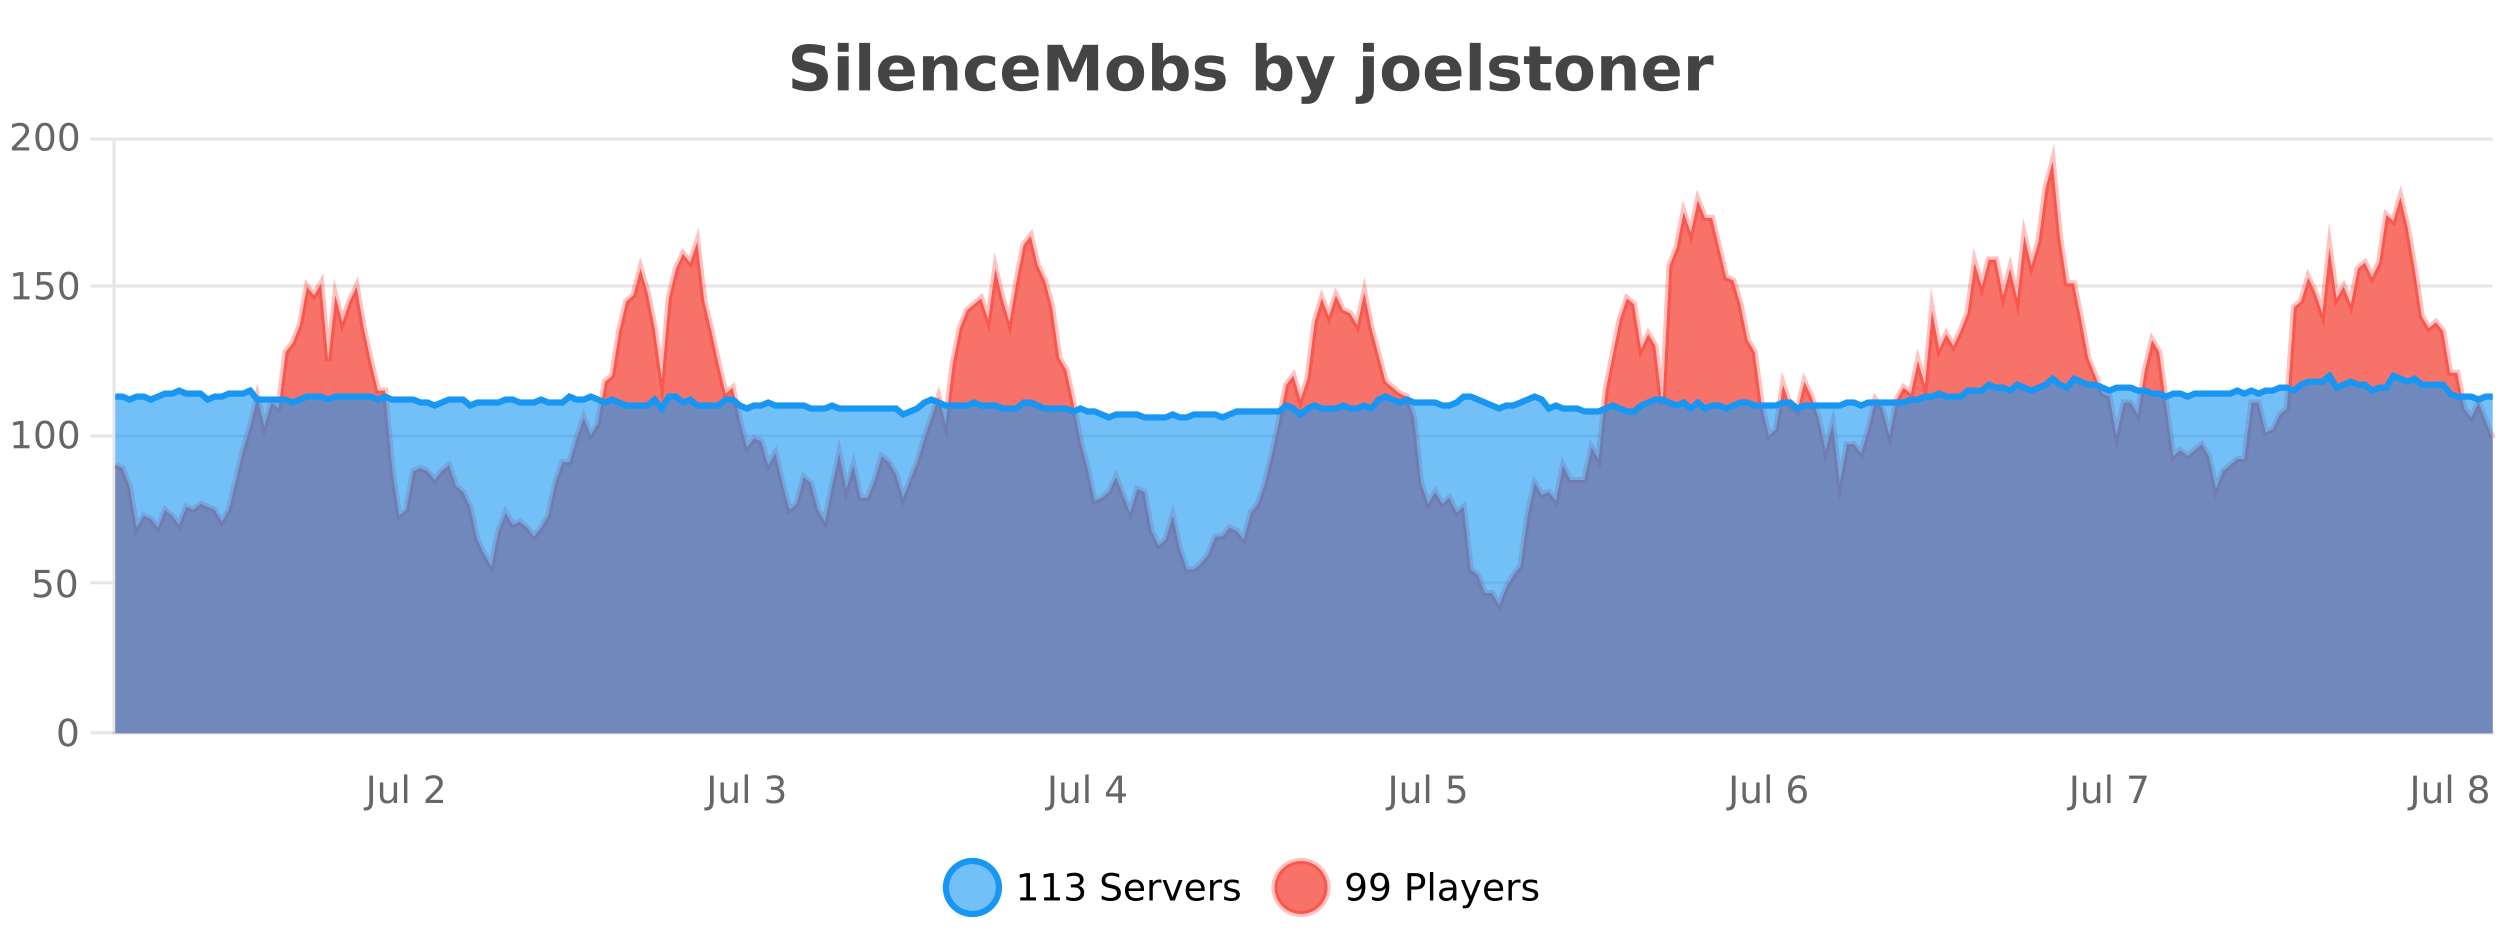 <?xml version="1.0" encoding="UTF-8"?>
<svg xmlns="http://www.w3.org/2000/svg" xmlns:xlink="http://www.w3.org/1999/xlink" width="800pt" height="300pt" viewBox="0 0 800 300" version="1.1">
<defs>
<clipPath id="clip1">
  <path d="M 274 263 L 348 263 L 348 300 L 274 300 Z M 274 263 "/>
</clipPath>
<clipPath id="clip2">
  <path d="M 379 263 L 454 263 L 454 300 L 379 300 Z M 379 263 "/>
</clipPath>
<clipPath id="clip3">
  <path d="M 36.906 51 L 797.66 51 L 797.66 234.602 L 36.906 234.602 Z M 36.906 51 "/>
</clipPath>
<clipPath id="clip4">
  <path d="M 35.906 43 L 798.664 43 L 798.664 222 L 35.906 222 Z M 35.906 43 "/>
</clipPath>
<clipPath id="clip5">
  <path d="M 36.906 120 L 797.66 120 L 797.66 234.602 L 36.906 234.602 Z M 36.906 120 "/>
</clipPath>
<clipPath id="clip6">
  <path d="M 35.906 91 L 798.664 91 L 798.664 162 L 35.906 162 Z M 35.906 91 "/>
</clipPath>
</defs>
<g id="surface2556171">
<rect x="0" y="0" width="800" height="300" style="fill:rgb(100%,100%,100%);fill-opacity:1;stroke:none;"/>
<path style="fill:none;stroke-width:1;stroke-linecap:butt;stroke-linejoin:miter;stroke:rgb(0%,0%,0%);stroke-opacity:0.098;stroke-miterlimit:10;" d="M 37 234.5 L 797.66 234.5 "/>
<path style="fill:none;stroke-width:1;stroke-linecap:butt;stroke-linejoin:miter;stroke:rgb(0%,0%,0%);stroke-opacity:0.098;stroke-miterlimit:10;" d="M 28.906 234.5 L 36 234.5 "/>
<path style="fill:none;stroke-width:1;stroke-linecap:butt;stroke-linejoin:miter;stroke:rgb(0%,0%,0%);stroke-opacity:0.098;stroke-miterlimit:10;" d="M 37 186.5 L 797.66 186.5 "/>
<path style="fill:none;stroke-width:1;stroke-linecap:butt;stroke-linejoin:miter;stroke:rgb(0%,0%,0%);stroke-opacity:0.098;stroke-miterlimit:10;" d="M 28.906 186.5 L 36 186.5 "/>
<path style="fill:none;stroke-width:1;stroke-linecap:butt;stroke-linejoin:miter;stroke:rgb(0%,0%,0%);stroke-opacity:0.098;stroke-miterlimit:10;" d="M 37 139.5 L 797.66 139.5 "/>
<path style="fill:none;stroke-width:1;stroke-linecap:butt;stroke-linejoin:miter;stroke:rgb(0%,0%,0%);stroke-opacity:0.098;stroke-miterlimit:10;" d="M 28.906 139.5 L 36 139.5 "/>
<path style="fill:none;stroke-width:1;stroke-linecap:butt;stroke-linejoin:miter;stroke:rgb(0%,0%,0%);stroke-opacity:0.098;stroke-miterlimit:10;" d="M 37 91.5 L 797.66 91.5 "/>
<path style="fill:none;stroke-width:1;stroke-linecap:butt;stroke-linejoin:miter;stroke:rgb(0%,0%,0%);stroke-opacity:0.098;stroke-miterlimit:10;" d="M 28.906 91.5 L 36 91.5 "/>
<path style="fill:none;stroke-width:1;stroke-linecap:butt;stroke-linejoin:miter;stroke:rgb(0%,0%,0%);stroke-opacity:0.098;stroke-miterlimit:10;" d="M 37 44.5 L 797.66 44.5 "/>
<path style="fill:none;stroke-width:1;stroke-linecap:butt;stroke-linejoin:miter;stroke:rgb(0%,0%,0%);stroke-opacity:0.098;stroke-miterlimit:10;" d="M 28.906 44.5 L 36 44.5 "/>
<path style=" stroke:none;fill-rule:nonzero;fill:rgb(9.02%,58.824%,95.294%);fill-opacity:0.6;" d="M 319.672 284 C 319.672 288.688 315.871 292.484 311.188 292.484 C 306.5 292.484 302.699 288.688 302.699 284 C 302.699 279.312 306.5 275.516 311.188 275.516 C 315.871 275.516 319.672 279.312 319.672 284 Z M 319.672 284 "/>
<g clip-path="url(#clip1)" clip-rule="nonzero">
<path style="fill:none;stroke-width:2;stroke-linecap:butt;stroke-linejoin:miter;stroke:rgb(9.02%,58.824%,95.294%);stroke-opacity:1;stroke-miterlimit:10;" d="M 319.672 284 C 319.672 288.688 315.871 292.484 311.188 292.484 C 306.5 292.484 302.699 288.688 302.699 284 C 302.699 279.312 306.5 275.516 311.188 275.516 C 315.871 275.516 319.672 279.312 319.672 284 Z M 319.672 284 "/>
</g>
<path style=" stroke:none;fill-rule:nonzero;fill:rgb(0%,0%,0%);fill-opacity:1;" d="M 326.484 287.156 L 328.422 287.156 L 328.422 280.484 L 326.312 280.906 L 326.312 279.828 L 328.406 279.406 L 329.594 279.406 L 329.594 287.156 L 331.531 287.156 L 331.531 288.156 L 326.484 288.156 Z M 334.121 287.156 L 336.059 287.156 L 336.059 280.484 L 333.949 280.906 L 333.949 279.828 L 336.043 279.406 L 337.23 279.406 L 337.23 287.156 L 339.168 287.156 L 339.168 288.156 L 334.121 288.156 Z M 345.148 283.438 C 345.711 283.562 346.148 283.82 346.461 284.203 C 346.781 284.578 346.945 285.047 346.945 285.609 C 346.945 286.477 346.648 287.148 346.055 287.625 C 345.461 288.094 344.617 288.328 343.523 288.328 C 343.156 288.328 342.777 288.289 342.383 288.219 C 341.996 288.148 341.602 288.039 341.195 287.891 L 341.195 286.75 C 341.516 286.938 341.871 287.086 342.258 287.188 C 342.652 287.281 343.062 287.328 343.492 287.328 C 344.23 287.328 344.793 287.184 345.18 286.891 C 345.574 286.602 345.773 286.172 345.773 285.609 C 345.773 285.102 345.59 284.699 345.227 284.406 C 344.859 284.117 344.359 283.969 343.727 283.969 L 342.695 283.969 L 342.695 283 L 343.773 283 C 344.344 283 344.789 282.887 345.102 282.656 C 345.414 282.418 345.57 282.078 345.57 281.641 C 345.57 281.195 345.406 280.852 345.086 280.609 C 344.773 280.371 344.32 280.25 343.727 280.25 C 343.391 280.25 343.039 280.289 342.664 280.359 C 342.297 280.422 341.891 280.527 341.445 280.672 L 341.445 279.625 C 341.902 279.5 342.324 279.406 342.711 279.344 C 343.105 279.281 343.477 279.25 343.82 279.25 C 344.727 279.25 345.438 279.453 345.961 279.859 C 346.48 280.266 346.742 280.82 346.742 281.516 C 346.742 282.008 346.602 282.418 346.32 282.75 C 346.047 283.086 345.656 283.312 345.148 283.438 Z M 358.141 279.688 L 358.141 280.844 C 357.691 280.637 357.266 280.48 356.859 280.375 C 356.461 280.262 356.082 280.203 355.719 280.203 C 355.07 280.203 354.57 280.328 354.219 280.578 C 353.875 280.828 353.703 281.188 353.703 281.656 C 353.703 282.043 353.816 282.336 354.047 282.531 C 354.273 282.73 354.719 282.887 355.375 283 L 356.078 283.156 C 356.961 283.324 357.613 283.621 358.031 284.047 C 358.457 284.465 358.672 285.027 358.672 285.734 C 358.672 286.59 358.383 287.234 357.812 287.672 C 357.25 288.109 356.414 288.328 355.312 288.328 C 354.906 288.328 354.469 288.281 354 288.188 C 353.531 288.094 353.047 287.953 352.547 287.766 L 352.547 286.547 C 353.023 286.82 353.492 287.023 353.953 287.156 C 354.422 287.293 354.875 287.359 355.312 287.359 C 355.988 287.359 356.508 287.23 356.875 286.969 C 357.25 286.699 357.438 286.32 357.438 285.828 C 357.438 285.402 357.301 285.07 357.031 284.828 C 356.77 284.578 356.336 284.398 355.734 284.281 L 355.016 284.141 C 354.129 283.965 353.488 283.688 353.094 283.312 C 352.707 282.938 352.516 282.418 352.516 281.75 C 352.516 280.969 352.785 280.359 353.328 279.922 C 353.867 279.477 354.617 279.25 355.578 279.25 C 355.992 279.25 356.41 279.289 356.828 279.359 C 357.254 279.434 357.691 279.543 358.141 279.688 Z M 366.086 284.609 L 366.086 285.125 L 361.117 285.125 C 361.168 285.875 361.391 286.445 361.789 286.828 C 362.195 287.215 362.75 287.406 363.461 287.406 C 363.875 287.406 364.277 287.359 364.664 287.266 C 365.059 287.164 365.449 287.008 365.836 286.797 L 365.836 287.828 C 365.438 287.984 365.039 288.105 364.633 288.188 C 364.227 288.281 363.812 288.328 363.398 288.328 C 362.355 288.328 361.527 288.027 360.914 287.422 C 360.297 286.809 359.992 285.98 359.992 284.938 C 359.992 283.867 360.281 283.016 360.867 282.391 C 361.449 281.758 362.23 281.438 363.211 281.438 C 364.094 281.438 364.793 281.727 365.305 282.297 C 365.824 282.859 366.086 283.633 366.086 284.609 Z M 365.008 284.281 C 364.996 283.699 364.828 283.23 364.508 282.875 C 364.184 282.523 363.758 282.344 363.227 282.344 C 362.621 282.344 362.137 282.516 361.773 282.859 C 361.418 283.203 361.215 283.684 361.164 284.297 Z M 371.656 282.594 C 371.531 282.531 371.395 282.484 371.25 282.453 C 371.113 282.414 370.957 282.391 370.781 282.391 C 370.176 282.391 369.707 282.59 369.375 282.984 C 369.051 283.383 368.891 283.953 368.891 284.703 L 368.891 288.156 L 367.812 288.156 L 367.812 281.594 L 368.891 281.594 L 368.891 282.609 C 369.117 282.215 369.414 281.922 369.781 281.734 C 370.145 281.539 370.586 281.438 371.109 281.438 C 371.18 281.438 371.258 281.445 371.344 281.453 C 371.438 281.465 371.535 281.48 371.641 281.5 Z M 372.016 281.594 L 373.156 281.594 L 375.203 287.094 L 377.266 281.594 L 378.406 281.594 L 375.938 288.156 L 374.469 288.156 Z M 385.508 284.609 L 385.508 285.125 L 380.539 285.125 C 380.59 285.875 380.812 286.445 381.211 286.828 C 381.617 287.215 382.172 287.406 382.883 287.406 C 383.297 287.406 383.699 287.359 384.086 287.266 C 384.48 287.164 384.871 287.008 385.258 286.797 L 385.258 287.828 C 384.859 287.984 384.461 288.105 384.055 288.188 C 383.648 288.281 383.234 288.328 382.82 288.328 C 381.777 288.328 380.949 288.027 380.336 287.422 C 379.719 286.809 379.414 285.98 379.414 284.938 C 379.414 283.867 379.703 283.016 380.289 282.391 C 380.871 281.758 381.652 281.438 382.633 281.438 C 383.516 281.438 384.215 281.727 384.727 282.297 C 385.246 282.859 385.508 283.633 385.508 284.609 Z M 384.43 284.281 C 384.418 283.699 384.25 283.23 383.93 282.875 C 383.605 282.523 383.18 282.344 382.648 282.344 C 382.043 282.344 381.559 282.516 381.195 282.859 C 380.84 283.203 380.637 283.684 380.586 284.297 Z M 391.078 282.594 C 390.953 282.531 390.816 282.484 390.672 282.453 C 390.535 282.414 390.379 282.391 390.203 282.391 C 389.598 282.391 389.129 282.59 388.797 282.984 C 388.473 283.383 388.312 283.953 388.312 284.703 L 388.312 288.156 L 387.234 288.156 L 387.234 281.594 L 388.312 281.594 L 388.312 282.609 C 388.539 282.215 388.836 281.922 389.203 281.734 C 389.566 281.539 390.008 281.438 390.531 281.438 C 390.602 281.438 390.68 281.445 390.766 281.453 C 390.859 281.465 390.957 281.48 391.062 281.5 Z M 396.383 281.781 L 396.383 282.812 C 396.078 282.656 395.762 282.543 395.43 282.469 C 395.105 282.387 394.766 282.344 394.414 282.344 C 393.883 282.344 393.48 282.43 393.211 282.594 C 392.938 282.75 392.805 282.996 392.805 283.328 C 392.805 283.578 392.898 283.777 393.086 283.922 C 393.281 284.059 393.672 284.188 394.258 284.312 L 394.617 284.406 C 395.387 284.562 395.934 284.793 396.258 285.094 C 396.578 285.398 396.742 285.812 396.742 286.344 C 396.742 286.961 396.496 287.445 396.008 287.797 C 395.527 288.152 394.867 288.328 394.023 288.328 C 393.668 288.328 393.297 288.289 392.914 288.219 C 392.539 288.156 392.141 288.059 391.727 287.922 L 391.727 286.797 C 392.121 287.008 392.512 287.164 392.898 287.266 C 393.281 287.371 393.668 287.422 394.055 287.422 C 394.555 287.422 394.938 287.34 395.211 287.172 C 395.492 286.996 395.633 286.746 395.633 286.422 C 395.633 286.133 395.531 285.906 395.336 285.75 C 395.137 285.594 394.703 285.445 394.039 285.297 L 393.664 285.219 C 392.996 285.074 392.512 284.855 392.211 284.562 C 391.918 284.273 391.773 283.875 391.773 283.375 C 391.773 282.75 391.992 282.273 392.43 281.938 C 392.867 281.605 393.484 281.438 394.289 281.438 C 394.684 281.438 395.059 281.469 395.414 281.531 C 395.766 281.586 396.09 281.668 396.383 281.781 Z M 321.188 277.016 "/>
<path style=" stroke:none;fill-rule:nonzero;fill:rgb(96.863%,44.706%,40.784%);fill-opacity:1;" d="M 424.809 284 C 424.809 288.688 421.008 292.484 416.32 292.484 C 411.637 292.484 407.836 288.688 407.836 284 C 407.836 279.312 411.637 275.516 416.32 275.516 C 421.008 275.516 424.809 279.312 424.809 284 Z M 424.809 284 "/>
<g clip-path="url(#clip2)" clip-rule="nonzero">
<path style="fill:none;stroke-width:2;stroke-linecap:butt;stroke-linejoin:miter;stroke:rgb(100%,4.706%,0%);stroke-opacity:0.247;stroke-miterlimit:10;" d="M 424.809 284 C 424.809 288.688 421.008 292.484 416.32 292.484 C 411.637 292.484 407.836 288.688 407.836 284 C 407.836 279.312 411.637 275.516 416.32 275.516 C 421.008 275.516 424.809 279.312 424.809 284 Z M 424.809 284 "/>
</g>
<path style=" stroke:none;fill-rule:nonzero;fill:rgb(0%,0%,0%);fill-opacity:1;" d="M 431.445 287.969 L 431.445 286.891 C 431.746 287.039 432.047 287.148 432.352 287.219 C 432.652 287.293 432.953 287.328 433.258 287.328 C 434.039 287.328 434.633 287.07 435.039 286.547 C 435.453 286.016 435.688 285.215 435.742 284.141 C 435.523 284.484 435.234 284.746 434.883 284.922 C 434.539 285.102 434.152 285.188 433.727 285.188 C 432.852 285.188 432.156 284.93 431.648 284.406 C 431.137 283.875 430.883 283.148 430.883 282.219 C 430.883 281.324 431.148 280.605 431.68 280.062 C 432.211 279.523 432.918 279.25 433.805 279.25 C 434.812 279.25 435.586 279.641 436.117 280.422 C 436.656 281.195 436.93 282.32 436.93 283.797 C 436.93 285.172 436.602 286.273 435.945 287.094 C 435.289 287.918 434.406 288.328 433.305 288.328 C 433 288.328 432.699 288.297 432.398 288.234 C 432.094 288.18 431.777 288.094 431.445 287.969 Z M 433.805 284.266 C 434.336 284.266 434.758 284.086 435.07 283.719 C 435.383 283.355 435.539 282.855 435.539 282.219 C 435.539 281.594 435.383 281.102 435.07 280.734 C 434.758 280.371 434.336 280.188 433.805 280.188 C 433.273 280.188 432.852 280.371 432.539 280.734 C 432.234 281.102 432.086 281.594 432.086 282.219 C 432.086 282.855 432.234 283.355 432.539 283.719 C 432.852 284.086 433.273 284.266 433.805 284.266 Z M 439.082 287.969 L 439.082 286.891 C 439.383 287.039 439.684 287.148 439.988 287.219 C 440.289 287.293 440.59 287.328 440.895 287.328 C 441.676 287.328 442.27 287.07 442.676 286.547 C 443.09 286.016 443.324 285.215 443.379 284.141 C 443.16 284.484 442.871 284.746 442.52 284.922 C 442.176 285.102 441.789 285.188 441.363 285.188 C 440.488 285.188 439.793 284.93 439.285 284.406 C 438.773 283.875 438.52 283.148 438.52 282.219 C 438.52 281.324 438.785 280.605 439.316 280.062 C 439.848 279.523 440.555 279.25 441.441 279.25 C 442.449 279.25 443.223 279.641 443.754 280.422 C 444.293 281.195 444.566 282.32 444.566 283.797 C 444.566 285.172 444.238 286.273 443.582 287.094 C 442.926 287.918 442.043 288.328 440.941 288.328 C 440.637 288.328 440.336 288.297 440.035 288.234 C 439.73 288.18 439.414 288.094 439.082 287.969 Z M 441.441 284.266 C 441.973 284.266 442.395 284.086 442.707 283.719 C 443.02 283.355 443.176 282.855 443.176 282.219 C 443.176 281.594 443.02 281.102 442.707 280.734 C 442.395 280.371 441.973 280.188 441.441 280.188 C 440.91 280.188 440.488 280.371 440.176 280.734 C 439.871 281.102 439.723 281.594 439.723 282.219 C 439.723 282.855 439.871 283.355 440.176 283.719 C 440.488 284.086 440.91 284.266 441.441 284.266 Z M 451.578 280.375 L 451.578 283.672 L 453.062 283.672 C 453.613 283.672 454.039 283.531 454.344 283.25 C 454.645 282.961 454.797 282.547 454.797 282.016 C 454.797 281.496 454.645 281.094 454.344 280.812 C 454.039 280.523 453.613 280.375 453.062 280.375 Z M 450.391 279.406 L 453.062 279.406 C 454.051 279.406 454.797 279.633 455.297 280.078 C 455.797 280.516 456.047 281.164 456.047 282.016 C 456.047 282.883 455.797 283.539 455.297 283.984 C 454.797 284.422 454.051 284.641 453.062 284.641 L 451.578 284.641 L 451.578 288.156 L 450.391 288.156 Z M 457.578 279.031 L 458.656 279.031 L 458.656 288.156 L 457.578 288.156 Z M 463.898 284.859 C 463.031 284.859 462.43 284.961 462.086 285.156 C 461.75 285.355 461.586 285.695 461.586 286.172 C 461.586 286.559 461.711 286.867 461.961 287.094 C 462.219 287.312 462.562 287.422 462.992 287.422 C 463.594 287.422 464.074 287.215 464.43 286.797 C 464.793 286.371 464.977 285.805 464.977 285.094 L 464.977 284.859 Z M 466.055 284.406 L 466.055 288.156 L 464.977 288.156 L 464.977 287.156 C 464.727 287.555 464.418 287.852 464.055 288.047 C 463.688 288.234 463.242 288.328 462.711 288.328 C 462.031 288.328 461.496 288.141 461.102 287.766 C 460.703 287.383 460.508 286.875 460.508 286.25 C 460.508 285.512 460.75 284.953 461.242 284.578 C 461.742 284.203 462.48 284.016 463.461 284.016 L 464.977 284.016 L 464.977 283.906 C 464.977 283.406 464.809 283.023 464.477 282.75 C 464.152 282.48 463.699 282.344 463.117 282.344 C 462.742 282.344 462.371 282.391 462.008 282.484 C 461.652 282.578 461.312 282.715 460.992 282.891 L 460.992 281.891 C 461.387 281.734 461.766 281.621 462.133 281.547 C 462.508 281.477 462.871 281.438 463.227 281.438 C 464.172 281.438 464.883 281.684 465.352 282.172 C 465.82 282.664 466.055 283.406 466.055 284.406 Z M 471 288.766 C 470.695 289.547 470.398 290.055 470.109 290.297 C 469.816 290.535 469.43 290.656 468.953 290.656 L 468.094 290.656 L 468.094 289.75 L 468.719 289.75 C 469.02 289.75 469.25 289.676 469.406 289.531 C 469.57 289.395 469.754 289.066 469.953 288.547 L 470.156 288.047 L 467.5 281.594 L 468.641 281.594 L 470.688 286.719 L 472.75 281.594 L 473.891 281.594 Z M 480.992 284.609 L 480.992 285.125 L 476.023 285.125 C 476.074 285.875 476.297 286.445 476.695 286.828 C 477.102 287.215 477.656 287.406 478.367 287.406 C 478.781 287.406 479.184 287.359 479.57 287.266 C 479.965 287.164 480.355 287.008 480.742 286.797 L 480.742 287.828 C 480.344 287.984 479.945 288.105 479.539 288.188 C 479.133 288.281 478.719 288.328 478.305 288.328 C 477.262 288.328 476.434 288.027 475.82 287.422 C 475.203 286.809 474.898 285.98 474.898 284.938 C 474.898 283.867 475.188 283.016 475.773 282.391 C 476.355 281.758 477.137 281.438 478.117 281.438 C 479 281.438 479.699 281.727 480.211 282.297 C 480.73 282.859 480.992 283.633 480.992 284.609 Z M 479.914 284.281 C 479.902 283.699 479.734 283.23 479.414 282.875 C 479.09 282.523 478.664 282.344 478.133 282.344 C 477.527 282.344 477.043 282.516 476.68 282.859 C 476.324 283.203 476.121 283.684 476.07 284.297 Z M 486.562 282.594 C 486.438 282.531 486.301 282.484 486.156 282.453 C 486.02 282.414 485.863 282.391 485.688 282.391 C 485.082 282.391 484.613 282.59 484.281 282.984 C 483.957 283.383 483.797 283.953 483.797 284.703 L 483.797 288.156 L 482.719 288.156 L 482.719 281.594 L 483.797 281.594 L 483.797 282.609 C 484.023 282.215 484.32 281.922 484.688 281.734 C 485.051 281.539 485.492 281.438 486.016 281.438 C 486.086 281.438 486.164 281.445 486.25 281.453 C 486.344 281.465 486.441 281.48 486.547 281.5 Z M 491.875 281.781 L 491.875 282.812 C 491.57 282.656 491.254 282.543 490.922 282.469 C 490.598 282.387 490.258 282.344 489.906 282.344 C 489.375 282.344 488.973 282.43 488.703 282.594 C 488.43 282.75 488.297 282.996 488.297 283.328 C 488.297 283.578 488.391 283.777 488.578 283.922 C 488.773 284.059 489.164 284.188 489.75 284.312 L 490.109 284.406 C 490.879 284.562 491.426 284.793 491.75 285.094 C 492.07 285.398 492.234 285.812 492.234 286.344 C 492.234 286.961 491.988 287.445 491.5 287.797 C 491.02 288.152 490.359 288.328 489.516 288.328 C 489.16 288.328 488.789 288.289 488.406 288.219 C 488.031 288.156 487.633 288.059 487.219 287.922 L 487.219 286.797 C 487.613 287.008 488.004 287.164 488.391 287.266 C 488.773 287.371 489.16 287.422 489.547 287.422 C 490.047 287.422 490.43 287.34 490.703 287.172 C 490.984 286.996 491.125 286.746 491.125 286.422 C 491.125 286.133 491.023 285.906 490.828 285.75 C 490.629 285.594 490.195 285.445 489.531 285.297 L 489.156 285.219 C 488.488 285.074 488.004 284.855 487.703 284.562 C 487.41 284.273 487.266 283.875 487.266 283.375 C 487.266 282.75 487.484 282.273 487.922 281.938 C 488.359 281.605 488.977 281.438 489.781 281.438 C 490.176 281.438 490.551 281.469 490.906 281.531 C 491.258 281.586 491.582 281.668 491.875 281.781 Z M 426.32 277.016 "/>
<path style=" stroke:none;fill-rule:nonzero;fill:rgb(26.667%,26.667%,26.667%);fill-opacity:1;" d="M 263.984 14.797 L 263.984 17.891 C 263.18 17.527 262.398 17.258 261.641 17.078 C 260.879 16.891 260.16 16.797 259.484 16.797 C 258.586 16.797 257.922 16.922 257.484 17.172 C 257.055 17.422 256.844 17.809 256.844 18.328 C 256.844 18.715 256.988 19.016 257.281 19.234 C 257.57 19.453 258.098 19.641 258.859 19.797 L 260.453 20.125 C 262.078 20.449 263.227 20.945 263.906 21.609 C 264.594 22.277 264.938 23.219 264.938 24.438 C 264.938 26.043 264.457 27.242 263.5 28.031 C 262.551 28.812 261.098 29.203 259.141 29.203 C 258.211 29.203 257.281 29.113 256.344 28.938 C 255.414 28.762 254.488 28.5 253.562 28.156 L 253.562 24.984 C 254.488 25.484 255.383 25.859 256.25 26.109 C 257.125 26.359 257.969 26.484 258.781 26.484 C 259.602 26.484 260.227 26.352 260.656 26.078 C 261.094 25.797 261.312 25.402 261.312 24.891 C 261.312 24.445 261.16 24.094 260.859 23.844 C 260.566 23.594 259.977 23.371 259.094 23.172 L 257.641 22.859 C 256.18 22.547 255.113 22.055 254.438 21.375 C 253.77 20.688 253.438 19.762 253.438 18.594 C 253.438 17.148 253.906 16.031 254.844 15.25 C 255.781 14.469 257.129 14.078 258.891 14.078 C 259.691 14.078 260.516 14.141 261.359 14.266 C 262.203 14.383 263.078 14.559 263.984 14.797 Z M 268.094 17.984 L 271.578 17.984 L 271.578 28.922 L 268.094 28.922 Z M 268.094 13.719 L 271.578 13.719 L 271.578 16.578 L 268.094 16.578 Z M 274.945 13.719 L 278.43 13.719 L 278.43 28.922 L 274.945 28.922 Z M 292.711 23.422 L 292.711 24.422 L 284.539 24.422 C 284.621 25.246 284.918 25.859 285.43 26.266 C 285.938 26.672 286.648 26.875 287.555 26.875 C 288.293 26.875 289.047 26.766 289.82 26.547 C 290.59 26.328 291.383 26 292.195 25.562 L 292.195 28.25 C 291.371 28.562 290.543 28.797 289.711 28.953 C 288.887 29.117 288.062 29.203 287.242 29.203 C 285.262 29.203 283.719 28.703 282.617 27.703 C 281.523 26.695 280.977 25.281 280.977 23.469 C 280.977 21.68 281.512 20.273 282.586 19.25 C 283.668 18.23 285.152 17.719 287.039 17.719 C 288.758 17.719 290.133 18.242 291.164 19.281 C 292.195 20.312 292.711 21.695 292.711 23.422 Z M 289.117 22.266 C 289.117 21.602 288.922 21.062 288.539 20.656 C 288.152 20.25 287.648 20.047 287.023 20.047 C 286.344 20.047 285.793 20.242 285.367 20.625 C 284.949 21 284.688 21.547 284.586 22.266 Z M 306.352 22.266 L 306.352 28.922 L 302.836 28.922 L 302.836 23.828 C 302.836 22.883 302.812 22.23 302.773 21.875 C 302.73 21.512 302.656 21.246 302.555 21.078 C 302.418 20.852 302.23 20.672 301.992 20.547 C 301.762 20.422 301.496 20.359 301.195 20.359 C 300.465 20.359 299.891 20.641 299.477 21.203 C 299.059 21.766 298.852 22.547 298.852 23.547 L 298.852 28.922 L 295.367 28.922 L 295.367 17.984 L 298.852 17.984 L 298.852 19.578 C 299.383 18.945 299.945 18.477 300.539 18.172 C 301.133 17.871 301.781 17.719 302.492 17.719 C 303.762 17.719 304.719 18.109 305.367 18.891 C 306.023 19.664 306.352 20.789 306.352 22.266 Z M 318.434 18.328 L 318.434 21.172 C 317.965 20.852 317.488 20.609 317.012 20.453 C 316.531 20.297 316.031 20.219 315.512 20.219 C 314.543 20.219 313.781 20.508 313.23 21.078 C 312.688 21.641 312.418 22.438 312.418 23.469 C 312.418 24.492 312.688 25.289 313.23 25.859 C 313.781 26.422 314.543 26.703 315.512 26.703 C 316.062 26.703 316.582 26.625 317.074 26.469 C 317.562 26.305 318.016 26.059 318.434 25.734 L 318.434 28.594 C 317.891 28.805 317.34 28.953 316.777 29.047 C 316.215 29.148 315.645 29.203 315.074 29.203 C 313.105 29.203 311.562 28.699 310.449 27.688 C 309.332 26.68 308.777 25.273 308.777 23.469 C 308.777 21.656 309.332 20.246 310.449 19.234 C 311.562 18.227 313.105 17.719 315.074 17.719 C 315.645 17.719 316.207 17.773 316.762 17.875 C 317.324 17.969 317.879 18.121 318.434 18.328 Z M 332.367 23.422 L 332.367 24.422 L 324.195 24.422 C 324.277 25.246 324.574 25.859 325.086 26.266 C 325.594 26.672 326.305 26.875 327.211 26.875 C 327.949 26.875 328.703 26.766 329.477 26.547 C 330.246 26.328 331.039 26 331.852 25.562 L 331.852 28.25 C 331.027 28.562 330.199 28.797 329.367 28.953 C 328.543 29.117 327.719 29.203 326.898 29.203 C 324.918 29.203 323.375 28.703 322.273 27.703 C 321.18 26.695 320.633 25.281 320.633 23.469 C 320.633 21.68 321.168 20.273 322.242 19.25 C 323.324 18.23 324.809 17.719 326.695 17.719 C 328.414 17.719 329.789 18.242 330.82 19.281 C 331.852 20.312 332.367 21.695 332.367 23.422 Z M 328.773 22.266 C 328.773 21.602 328.578 21.062 328.195 20.656 C 327.809 20.25 327.305 20.047 326.68 20.047 C 326 20.047 325.449 20.242 325.023 20.625 C 324.605 21 324.344 21.547 324.242 22.266 Z M 335.18 14.344 L 339.961 14.344 L 343.273 22.141 L 346.617 14.344 L 351.398 14.344 L 351.398 28.922 L 347.836 28.922 L 347.836 18.25 L 344.477 26.125 L 342.102 26.125 L 338.742 18.25 L 338.742 28.922 L 335.18 28.922 Z M 360.133 20.219 C 359.352 20.219 358.758 20.5 358.352 21.062 C 357.945 21.617 357.742 22.418 357.742 23.469 C 357.742 24.512 357.945 25.312 358.352 25.875 C 358.758 26.43 359.352 26.703 360.133 26.703 C 360.891 26.703 361.469 26.43 361.867 25.875 C 362.273 25.312 362.477 24.512 362.477 23.469 C 362.477 22.418 362.273 21.617 361.867 21.062 C 361.469 20.5 360.891 20.219 360.133 20.219 Z M 360.133 17.719 C 362.008 17.719 363.469 18.23 364.523 19.25 C 365.586 20.262 366.117 21.668 366.117 23.469 C 366.117 25.262 365.586 26.668 364.523 27.688 C 363.469 28.699 362.008 29.203 360.133 29.203 C 358.234 29.203 356.758 28.699 355.695 27.688 C 354.633 26.668 354.102 25.262 354.102 23.469 C 354.102 21.668 354.633 20.262 355.695 19.25 C 356.758 18.23 358.234 17.719 360.133 17.719 Z M 374.48 26.672 C 375.23 26.672 375.801 26.402 376.199 25.859 C 376.594 25.309 376.793 24.512 376.793 23.469 C 376.793 22.43 376.594 21.637 376.199 21.094 C 375.801 20.543 375.23 20.266 374.48 20.266 C 373.73 20.266 373.152 20.543 372.746 21.094 C 372.348 21.637 372.152 22.43 372.152 23.469 C 372.152 24.5 372.348 25.293 372.746 25.844 C 373.152 26.398 373.73 26.672 374.48 26.672 Z M 372.152 19.578 C 372.641 18.945 373.176 18.477 373.762 18.172 C 374.344 17.871 375.016 17.719 375.777 17.719 C 377.129 17.719 378.238 18.258 379.105 19.328 C 379.969 20.402 380.402 21.781 380.402 23.469 C 380.402 25.148 379.969 26.523 379.105 27.594 C 378.238 28.668 377.129 29.203 375.777 29.203 C 375.016 29.203 374.344 29.051 373.762 28.75 C 373.176 28.449 372.641 27.98 372.152 27.344 L 372.152 28.922 L 368.668 28.922 L 368.668 13.719 L 372.152 13.719 Z M 391.516 18.328 L 391.516 20.984 C 390.773 20.672 390.055 20.438 389.359 20.281 C 388.66 20.125 388 20.047 387.375 20.047 C 386.719 20.047 386.227 20.133 385.906 20.297 C 385.582 20.465 385.422 20.719 385.422 21.062 C 385.422 21.344 385.539 21.559 385.781 21.703 C 386.031 21.852 386.469 21.961 387.094 22.031 L 387.719 22.125 C 389.508 22.355 390.711 22.73 391.328 23.25 C 391.941 23.773 392.25 24.59 392.25 25.703 C 392.25 26.871 391.816 27.746 390.953 28.328 C 390.098 28.914 388.82 29.203 387.125 29.203 C 386.395 29.203 385.645 29.145 384.875 29.031 C 384.102 28.918 383.312 28.746 382.5 28.516 L 382.5 25.859 C 383.195 26.203 383.91 26.461 384.641 26.625 C 385.367 26.793 386.113 26.875 386.875 26.875 C 387.562 26.875 388.078 26.781 388.422 26.594 C 388.766 26.406 388.938 26.125 388.938 25.75 C 388.938 25.438 388.816 25.211 388.578 25.062 C 388.336 24.906 387.863 24.789 387.156 24.703 L 386.547 24.625 C 384.984 24.43 383.891 24.07 383.266 23.547 C 382.641 23.016 382.328 22.215 382.328 21.141 C 382.328 19.984 382.723 19.125 383.516 18.562 C 384.316 18 385.535 17.719 387.172 17.719 C 387.816 17.719 388.492 17.773 389.203 17.875 C 389.91 17.969 390.68 18.121 391.516 18.328 Z M 407.664 26.672 C 408.414 26.672 408.984 26.402 409.383 25.859 C 409.777 25.309 409.977 24.512 409.977 23.469 C 409.977 22.43 409.777 21.637 409.383 21.094 C 408.984 20.543 408.414 20.266 407.664 20.266 C 406.914 20.266 406.336 20.543 405.93 21.094 C 405.531 21.637 405.336 22.43 405.336 23.469 C 405.336 24.5 405.531 25.293 405.93 25.844 C 406.336 26.398 406.914 26.672 407.664 26.672 Z M 405.336 19.578 C 405.824 18.945 406.359 18.477 406.945 18.172 C 407.527 17.871 408.199 17.719 408.961 17.719 C 410.312 17.719 411.422 18.258 412.289 19.328 C 413.152 20.402 413.586 21.781 413.586 23.469 C 413.586 25.148 413.152 26.523 412.289 27.594 C 411.422 28.668 410.312 29.203 408.961 29.203 C 408.199 29.203 407.527 29.051 406.945 28.75 C 406.359 28.449 405.824 27.98 405.336 27.344 L 405.336 28.922 L 401.852 28.922 L 401.852 13.719 L 405.336 13.719 Z M 414.73 17.984 L 418.215 17.984 L 421.168 25.406 L 423.668 17.984 L 427.152 17.984 L 422.559 29.953 C 422.098 31.172 421.559 32.02 420.934 32.5 C 420.316 32.988 419.512 33.234 418.512 33.234 L 416.48 33.234 L 416.48 30.938 L 417.574 30.938 C 418.168 30.938 418.598 30.844 418.871 30.656 C 419.141 30.469 419.348 30.129 419.496 29.641 L 419.605 29.344 Z M 436.168 17.984 L 439.652 17.984 L 439.652 28.719 C 439.652 30.188 439.297 31.305 438.59 32.078 C 437.891 32.848 436.875 33.234 435.543 33.234 L 433.809 33.234 L 433.809 30.938 L 434.418 30.938 C 435.082 30.938 435.543 30.785 435.793 30.484 C 436.043 30.191 436.168 29.602 436.168 28.719 Z M 436.168 13.719 L 439.652 13.719 L 439.652 16.578 L 436.168 16.578 Z M 448.227 20.219 C 447.445 20.219 446.852 20.5 446.445 21.062 C 446.039 21.617 445.836 22.418 445.836 23.469 C 445.836 24.512 446.039 25.312 446.445 25.875 C 446.852 26.43 447.445 26.703 448.227 26.703 C 448.984 26.703 449.562 26.43 449.961 25.875 C 450.367 25.312 450.57 24.512 450.57 23.469 C 450.57 22.418 450.367 21.617 449.961 21.062 C 449.562 20.5 448.984 20.219 448.227 20.219 Z M 448.227 17.719 C 450.102 17.719 451.562 18.23 452.617 19.25 C 453.68 20.262 454.211 21.668 454.211 23.469 C 454.211 25.262 453.68 26.668 452.617 27.688 C 451.562 28.699 450.102 29.203 448.227 29.203 C 446.328 29.203 444.852 28.699 443.789 27.688 C 442.727 26.668 442.195 25.262 442.195 23.469 C 442.195 21.668 442.727 20.262 443.789 19.25 C 444.852 18.23 446.328 17.719 448.227 17.719 Z M 467.672 23.422 L 467.672 24.422 L 459.5 24.422 C 459.582 25.246 459.879 25.859 460.391 26.266 C 460.898 26.672 461.609 26.875 462.516 26.875 C 463.254 26.875 464.008 26.766 464.781 26.547 C 465.551 26.328 466.344 26 467.156 25.562 L 467.156 28.25 C 466.332 28.562 465.504 28.797 464.672 28.953 C 463.848 29.117 463.023 29.203 462.203 29.203 C 460.223 29.203 458.68 28.703 457.578 27.703 C 456.484 26.695 455.938 25.281 455.938 23.469 C 455.938 21.68 456.473 20.273 457.547 19.25 C 458.629 18.23 460.113 17.719 462 17.719 C 463.719 17.719 465.094 18.242 466.125 19.281 C 467.156 20.312 467.672 21.695 467.672 23.422 Z M 464.078 22.266 C 464.078 21.602 463.883 21.062 463.5 20.656 C 463.113 20.25 462.609 20.047 461.984 20.047 C 461.305 20.047 460.754 20.242 460.328 20.625 C 459.91 21 459.648 21.547 459.547 22.266 Z M 470.328 13.719 L 473.812 13.719 L 473.812 28.922 L 470.328 28.922 Z M 485.715 18.328 L 485.715 20.984 C 484.973 20.672 484.254 20.438 483.559 20.281 C 482.859 20.125 482.199 20.047 481.574 20.047 C 480.918 20.047 480.426 20.133 480.105 20.297 C 479.781 20.465 479.621 20.719 479.621 21.062 C 479.621 21.344 479.738 21.559 479.98 21.703 C 480.23 21.852 480.668 21.961 481.293 22.031 L 481.918 22.125 C 483.707 22.355 484.91 22.73 485.527 23.25 C 486.141 23.773 486.449 24.59 486.449 25.703 C 486.449 26.871 486.016 27.746 485.152 28.328 C 484.297 28.914 483.02 29.203 481.324 29.203 C 480.594 29.203 479.844 29.145 479.074 29.031 C 478.301 28.918 477.512 28.746 476.699 28.516 L 476.699 25.859 C 477.395 26.203 478.109 26.461 478.84 26.625 C 479.566 26.793 480.312 26.875 481.074 26.875 C 481.762 26.875 482.277 26.781 482.621 26.594 C 482.965 26.406 483.137 26.125 483.137 25.75 C 483.137 25.438 483.016 25.211 482.777 25.062 C 482.535 24.906 482.062 24.789 481.355 24.703 L 480.746 24.625 C 479.184 24.43 478.09 24.07 477.465 23.547 C 476.84 23.016 476.527 22.215 476.527 21.141 C 476.527 19.984 476.922 19.125 477.715 18.562 C 478.516 18 479.734 17.719 481.371 17.719 C 482.016 17.719 482.691 17.773 483.402 17.875 C 484.109 17.969 484.879 18.121 485.715 18.328 Z M 492.898 14.875 L 492.898 17.984 L 496.508 17.984 L 496.508 20.484 L 492.898 20.484 L 492.898 25.125 C 492.898 25.637 492.996 25.98 493.195 26.156 C 493.402 26.336 493.805 26.422 494.398 26.422 L 496.195 26.422 L 496.195 28.922 L 493.195 28.922 C 491.82 28.922 490.84 28.637 490.258 28.062 C 489.684 27.48 489.398 26.5 489.398 25.125 L 489.398 20.484 L 487.664 20.484 L 487.664 17.984 L 489.398 17.984 L 489.398 14.875 Z M 503.852 20.219 C 503.07 20.219 502.477 20.5 502.07 21.062 C 501.664 21.617 501.461 22.418 501.461 23.469 C 501.461 24.512 501.664 25.312 502.07 25.875 C 502.477 26.43 503.07 26.703 503.852 26.703 C 504.609 26.703 505.188 26.43 505.586 25.875 C 505.992 25.312 506.195 24.512 506.195 23.469 C 506.195 22.418 505.992 21.617 505.586 21.062 C 505.188 20.5 504.609 20.219 503.852 20.219 Z M 503.852 17.719 C 505.727 17.719 507.188 18.23 508.242 19.25 C 509.305 20.262 509.836 21.668 509.836 23.469 C 509.836 25.262 509.305 26.668 508.242 27.688 C 507.188 28.699 505.727 29.203 503.852 29.203 C 501.953 29.203 500.477 28.699 499.414 27.688 C 498.352 26.668 497.82 25.262 497.82 23.469 C 497.82 21.668 498.352 20.262 499.414 19.25 C 500.477 18.23 501.953 17.719 503.852 17.719 Z M 523.375 22.266 L 523.375 28.922 L 519.859 28.922 L 519.859 23.828 C 519.859 22.883 519.836 22.23 519.797 21.875 C 519.754 21.512 519.68 21.246 519.578 21.078 C 519.441 20.852 519.254 20.672 519.016 20.547 C 518.785 20.422 518.52 20.359 518.219 20.359 C 517.488 20.359 516.914 20.641 516.5 21.203 C 516.082 21.766 515.875 22.547 515.875 23.547 L 515.875 28.922 L 512.391 28.922 L 512.391 17.984 L 515.875 17.984 L 515.875 19.578 C 516.406 18.945 516.969 18.477 517.562 18.172 C 518.156 17.871 518.805 17.719 519.516 17.719 C 520.785 17.719 521.742 18.109 522.391 18.891 C 523.047 19.664 523.375 20.789 523.375 22.266 Z M 537.531 23.422 L 537.531 24.422 L 529.359 24.422 C 529.441 25.246 529.738 25.859 530.25 26.266 C 530.758 26.672 531.469 26.875 532.375 26.875 C 533.113 26.875 533.867 26.766 534.641 26.547 C 535.41 26.328 536.203 26 537.016 25.562 L 537.016 28.25 C 536.191 28.562 535.363 28.797 534.531 28.953 C 533.707 29.117 532.883 29.203 532.062 29.203 C 530.082 29.203 528.539 28.703 527.438 27.703 C 526.344 26.695 525.797 25.281 525.797 23.469 C 525.797 21.68 526.332 20.273 527.406 19.25 C 528.488 18.23 529.973 17.719 531.859 17.719 C 533.578 17.719 534.953 18.242 535.984 19.281 C 537.016 20.312 537.531 21.695 537.531 23.422 Z M 533.938 22.266 C 533.938 21.602 533.742 21.062 533.359 20.656 C 532.973 20.25 532.469 20.047 531.844 20.047 C 531.164 20.047 530.613 20.242 530.188 20.625 C 529.77 21 529.508 21.547 529.406 22.266 Z M 548.316 20.969 C 548.004 20.824 547.695 20.719 547.395 20.656 C 547.09 20.586 546.789 20.547 546.488 20.547 C 545.582 20.547 544.883 20.836 544.395 21.406 C 543.914 21.98 543.676 22.805 543.676 23.875 L 543.676 28.922 L 540.191 28.922 L 540.191 17.984 L 543.676 17.984 L 543.676 19.781 C 544.121 19.062 544.637 18.543 545.223 18.219 C 545.805 17.887 546.504 17.719 547.316 17.719 C 547.441 17.719 547.57 17.727 547.707 17.734 C 547.84 17.746 548.039 17.766 548.301 17.797 Z M 252 10.359 "/>
<path style="fill:none;stroke-width:1;stroke-linecap:butt;stroke-linejoin:miter;stroke:rgb(0%,0%,0%);stroke-opacity:0.098;stroke-miterlimit:10;" d="M 36 234.5 L 798 234.5 "/>
<path style=" stroke:none;fill-rule:nonzero;fill:rgb(40%,40%,40%);fill-opacity:1;" d="M 118.184 248.203 L 119.371 248.203 L 119.371 256.344 C 119.371 257.395 119.168 258.16 118.762 258.641 C 118.363 259.117 117.723 259.359 116.84 259.359 L 116.387 259.359 L 116.387 258.359 L 116.762 258.359 C 117.281 258.359 117.645 258.211 117.855 257.922 C 118.074 257.629 118.184 257.102 118.184 256.344 Z M 121.566 254.359 L 121.566 250.391 L 122.645 250.391 L 122.645 254.328 C 122.645 254.945 122.762 255.406 123.004 255.719 C 123.254 256.031 123.617 256.188 124.098 256.188 C 124.68 256.188 125.137 256.008 125.473 255.641 C 125.816 255.266 125.988 254.758 125.988 254.109 L 125.988 250.391 L 127.066 250.391 L 127.066 256.953 L 125.988 256.953 L 125.988 255.938 C 125.727 256.344 125.426 256.648 125.082 256.844 C 124.738 257.031 124.336 257.125 123.879 257.125 C 123.117 257.125 122.539 256.891 122.145 256.422 C 121.758 255.953 121.566 255.266 121.566 254.359 Z M 124.285 250.234 Z M 129.281 247.828 L 130.359 247.828 L 130.359 256.953 L 129.281 256.953 Z M 137.602 255.953 L 141.742 255.953 L 141.742 256.953 L 136.18 256.953 L 136.18 255.953 C 136.625 255.496 137.234 254.875 138.008 254.094 C 138.789 253.305 139.277 252.793 139.477 252.562 C 139.859 252.148 140.125 251.793 140.273 251.5 C 140.43 251.199 140.508 250.906 140.508 250.625 C 140.508 250.156 140.34 249.777 140.008 249.484 C 139.684 249.195 139.262 249.047 138.742 249.047 C 138.367 249.047 137.969 249.109 137.555 249.234 C 137.148 249.359 136.711 249.559 136.242 249.828 L 136.242 248.625 C 136.719 248.438 137.164 248.297 137.57 248.203 C 137.984 248.102 138.367 248.047 138.711 248.047 C 139.617 248.047 140.34 248.277 140.883 248.734 C 141.422 249.184 141.695 249.789 141.695 250.547 C 141.695 250.902 141.625 251.242 141.492 251.562 C 141.355 251.887 141.109 252.266 140.758 252.703 C 140.652 252.82 140.34 253.148 139.82 253.688 C 139.297 254.23 138.559 254.984 137.602 255.953 Z M 117.012 245.816 "/>
<path style=" stroke:none;fill-rule:nonzero;fill:rgb(40%,40%,40%);fill-opacity:1;" d="M 227.188 248.203 L 228.375 248.203 L 228.375 256.344 C 228.375 257.395 228.172 258.16 227.766 258.641 C 227.367 259.117 226.727 259.359 225.844 259.359 L 225.391 259.359 L 225.391 258.359 L 225.766 258.359 C 226.285 258.359 226.648 258.211 226.859 257.922 C 227.078 257.629 227.188 257.102 227.188 256.344 Z M 230.57 254.359 L 230.57 250.391 L 231.648 250.391 L 231.648 254.328 C 231.648 254.945 231.766 255.406 232.008 255.719 C 232.258 256.031 232.621 256.188 233.102 256.188 C 233.684 256.188 234.141 256.008 234.477 255.641 C 234.82 255.266 234.992 254.758 234.992 254.109 L 234.992 250.391 L 236.07 250.391 L 236.07 256.953 L 234.992 256.953 L 234.992 255.938 C 234.73 256.344 234.43 256.648 234.086 256.844 C 233.742 257.031 233.34 257.125 232.883 257.125 C 232.121 257.125 231.543 256.891 231.148 256.422 C 230.762 255.953 230.57 255.266 230.57 254.359 Z M 233.289 250.234 Z M 238.285 247.828 L 239.363 247.828 L 239.363 256.953 L 238.285 256.953 Z M 249.184 252.234 C 249.746 252.359 250.184 252.617 250.496 253 C 250.816 253.375 250.98 253.844 250.98 254.406 C 250.98 255.273 250.684 255.945 250.09 256.422 C 249.496 256.891 248.652 257.125 247.559 257.125 C 247.191 257.125 246.812 257.086 246.418 257.016 C 246.031 256.945 245.637 256.836 245.23 256.688 L 245.23 255.547 C 245.551 255.734 245.906 255.883 246.293 255.984 C 246.688 256.078 247.098 256.125 247.527 256.125 C 248.266 256.125 248.828 255.98 249.215 255.688 C 249.609 255.398 249.809 254.969 249.809 254.406 C 249.809 253.898 249.625 253.496 249.262 253.203 C 248.895 252.914 248.395 252.766 247.762 252.766 L 246.73 252.766 L 246.73 251.797 L 247.809 251.797 C 248.379 251.797 248.824 251.684 249.137 251.453 C 249.449 251.215 249.605 250.875 249.605 250.438 C 249.605 249.992 249.441 249.648 249.121 249.406 C 248.809 249.168 248.355 249.047 247.762 249.047 C 247.426 249.047 247.074 249.086 246.699 249.156 C 246.332 249.219 245.926 249.324 245.48 249.469 L 245.48 248.422 C 245.938 248.297 246.359 248.203 246.746 248.141 C 247.141 248.078 247.512 248.047 247.855 248.047 C 248.762 248.047 249.473 248.25 249.996 248.656 C 250.516 249.062 250.777 249.617 250.777 250.312 C 250.777 250.805 250.637 251.215 250.355 251.547 C 250.082 251.883 249.691 252.109 249.184 252.234 Z M 226.016 245.816 "/>
<path style=" stroke:none;fill-rule:nonzero;fill:rgb(40%,40%,40%);fill-opacity:1;" d="M 336.191 248.203 L 337.379 248.203 L 337.379 256.344 C 337.379 257.395 337.176 258.16 336.77 258.641 C 336.371 259.117 335.73 259.359 334.848 259.359 L 334.395 259.359 L 334.395 258.359 L 334.77 258.359 C 335.289 258.359 335.652 258.211 335.863 257.922 C 336.082 257.629 336.191 257.102 336.191 256.344 Z M 339.574 254.359 L 339.574 250.391 L 340.652 250.391 L 340.652 254.328 C 340.652 254.945 340.77 255.406 341.012 255.719 C 341.262 256.031 341.625 256.188 342.105 256.188 C 342.688 256.188 343.145 256.008 343.48 255.641 C 343.824 255.266 343.996 254.758 343.996 254.109 L 343.996 250.391 L 345.074 250.391 L 345.074 256.953 L 343.996 256.953 L 343.996 255.938 C 343.734 256.344 343.434 256.648 343.09 256.844 C 342.746 257.031 342.344 257.125 341.887 257.125 C 341.125 257.125 340.547 256.891 340.152 256.422 C 339.766 255.953 339.574 255.266 339.574 254.359 Z M 342.293 250.234 Z M 347.289 247.828 L 348.367 247.828 L 348.367 256.953 L 347.289 256.953 Z M 357.844 249.234 L 354.859 253.906 L 357.844 253.906 Z M 357.531 248.203 L 359.031 248.203 L 359.031 253.906 L 360.281 253.906 L 360.281 254.891 L 359.031 254.891 L 359.031 256.953 L 357.844 256.953 L 357.844 254.891 L 353.906 254.891 L 353.906 253.75 Z M 335.02 245.816 "/>
<path style=" stroke:none;fill-rule:nonzero;fill:rgb(40%,40%,40%);fill-opacity:1;" d="M 445.195 248.203 L 446.383 248.203 L 446.383 256.344 C 446.383 257.395 446.18 258.16 445.773 258.641 C 445.375 259.117 444.734 259.359 443.852 259.359 L 443.398 259.359 L 443.398 258.359 L 443.773 258.359 C 444.293 258.359 444.656 258.211 444.867 257.922 C 445.086 257.629 445.195 257.102 445.195 256.344 Z M 448.578 254.359 L 448.578 250.391 L 449.656 250.391 L 449.656 254.328 C 449.656 254.945 449.773 255.406 450.016 255.719 C 450.266 256.031 450.629 256.188 451.109 256.188 C 451.691 256.188 452.148 256.008 452.484 255.641 C 452.828 255.266 453 254.758 453 254.109 L 453 250.391 L 454.078 250.391 L 454.078 256.953 L 453 256.953 L 453 255.938 C 452.738 256.344 452.438 256.648 452.094 256.844 C 451.75 257.031 451.348 257.125 450.891 257.125 C 450.129 257.125 449.551 256.891 449.156 256.422 C 448.77 255.953 448.578 255.266 448.578 254.359 Z M 451.297 250.234 Z M 456.293 247.828 L 457.371 247.828 L 457.371 256.953 L 456.293 256.953 Z M 463.613 248.203 L 468.254 248.203 L 468.254 249.203 L 464.691 249.203 L 464.691 251.344 C 464.867 251.281 465.039 251.242 465.207 251.219 C 465.383 251.188 465.555 251.172 465.723 251.172 C 466.699 251.172 467.477 251.445 468.051 251.984 C 468.621 252.516 468.91 253.234 468.91 254.141 C 468.91 255.09 468.613 255.824 468.02 256.344 C 467.434 256.867 466.613 257.125 465.551 257.125 C 465.176 257.125 464.793 257.094 464.41 257.031 C 464.035 256.969 463.645 256.875 463.238 256.75 L 463.238 255.562 C 463.59 255.75 463.957 255.891 464.332 255.984 C 464.707 256.078 465.102 256.125 465.52 256.125 C 466.195 256.125 466.73 255.949 467.129 255.594 C 467.523 255.242 467.723 254.758 467.723 254.141 C 467.723 253.539 467.523 253.059 467.129 252.703 C 466.73 252.352 466.195 252.172 465.52 252.172 C 465.207 252.172 464.887 252.211 464.566 252.281 C 464.254 252.344 463.934 252.449 463.613 252.594 Z M 444.023 245.816 "/>
<path style=" stroke:none;fill-rule:nonzero;fill:rgb(40%,40%,40%);fill-opacity:1;" d="M 554.199 248.203 L 555.387 248.203 L 555.387 256.344 C 555.387 257.395 555.184 258.16 554.777 258.641 C 554.379 259.117 553.738 259.359 552.855 259.359 L 552.402 259.359 L 552.402 258.359 L 552.777 258.359 C 553.297 258.359 553.66 258.211 553.871 257.922 C 554.09 257.629 554.199 257.102 554.199 256.344 Z M 557.582 254.359 L 557.582 250.391 L 558.66 250.391 L 558.66 254.328 C 558.66 254.945 558.777 255.406 559.02 255.719 C 559.27 256.031 559.633 256.188 560.113 256.188 C 560.695 256.188 561.152 256.008 561.488 255.641 C 561.832 255.266 562.004 254.758 562.004 254.109 L 562.004 250.391 L 563.082 250.391 L 563.082 256.953 L 562.004 256.953 L 562.004 255.938 C 561.742 256.344 561.441 256.648 561.098 256.844 C 560.754 257.031 560.352 257.125 559.895 257.125 C 559.133 257.125 558.555 256.891 558.16 256.422 C 557.773 255.953 557.582 255.266 557.582 254.359 Z M 560.301 250.234 Z M 565.297 247.828 L 566.375 247.828 L 566.375 256.953 L 565.297 256.953 Z M 575.289 252.109 C 574.758 252.109 574.336 252.293 574.023 252.656 C 573.711 253.023 573.555 253.516 573.555 254.141 C 573.555 254.777 573.711 255.277 574.023 255.641 C 574.336 256.008 574.758 256.188 575.289 256.188 C 575.82 256.188 576.234 256.008 576.539 255.641 C 576.852 255.277 577.008 254.777 577.008 254.141 C 577.008 253.516 576.852 253.023 576.539 252.656 C 576.234 252.293 575.82 252.109 575.289 252.109 Z M 577.633 248.391 L 577.633 249.469 C 577.328 249.336 577.027 249.23 576.727 249.156 C 576.422 249.086 576.125 249.047 575.836 249.047 C 575.055 249.047 574.453 249.312 574.039 249.844 C 573.633 250.367 573.398 251.156 573.336 252.219 C 573.562 251.887 573.852 251.633 574.195 251.453 C 574.547 251.266 574.934 251.172 575.352 251.172 C 576.227 251.172 576.918 251.438 577.43 251.969 C 577.938 252.5 578.195 253.227 578.195 254.141 C 578.195 255.047 577.93 255.773 577.398 256.312 C 576.867 256.855 576.164 257.125 575.289 257.125 C 574.266 257.125 573.492 256.742 572.961 255.969 C 572.43 255.188 572.164 254.062 572.164 252.594 C 572.164 251.211 572.492 250.105 573.148 249.281 C 573.805 248.461 574.684 248.047 575.789 248.047 C 576.078 248.047 576.375 248.078 576.68 248.141 C 576.98 248.195 577.297 248.277 577.633 248.391 Z M 553.027 245.816 "/>
<path style=" stroke:none;fill-rule:nonzero;fill:rgb(40%,40%,40%);fill-opacity:1;" d="M 663.203 248.203 L 664.391 248.203 L 664.391 256.344 C 664.391 257.395 664.188 258.16 663.781 258.641 C 663.383 259.117 662.742 259.359 661.859 259.359 L 661.406 259.359 L 661.406 258.359 L 661.781 258.359 C 662.301 258.359 662.664 258.211 662.875 257.922 C 663.094 257.629 663.203 257.102 663.203 256.344 Z M 666.586 254.359 L 666.586 250.391 L 667.664 250.391 L 667.664 254.328 C 667.664 254.945 667.781 255.406 668.023 255.719 C 668.273 256.031 668.637 256.188 669.117 256.188 C 669.699 256.188 670.156 256.008 670.492 255.641 C 670.836 255.266 671.008 254.758 671.008 254.109 L 671.008 250.391 L 672.086 250.391 L 672.086 256.953 L 671.008 256.953 L 671.008 255.938 C 670.746 256.344 670.445 256.648 670.102 256.844 C 669.758 257.031 669.355 257.125 668.898 257.125 C 668.137 257.125 667.559 256.891 667.164 256.422 C 666.777 255.953 666.586 255.266 666.586 254.359 Z M 669.305 250.234 Z M 674.301 247.828 L 675.379 247.828 L 675.379 256.953 L 674.301 256.953 Z M 681.309 248.203 L 686.934 248.203 L 686.934 248.703 L 683.762 256.953 L 682.527 256.953 L 685.512 249.203 L 681.309 249.203 Z M 662.031 245.816 "/>
<path style=" stroke:none;fill-rule:nonzero;fill:rgb(40%,40%,40%);fill-opacity:1;" d="M 772.207 248.203 L 773.395 248.203 L 773.395 256.344 C 773.395 257.395 773.191 258.16 772.785 258.641 C 772.387 259.117 771.746 259.359 770.863 259.359 L 770.41 259.359 L 770.41 258.359 L 770.785 258.359 C 771.305 258.359 771.668 258.211 771.879 257.922 C 772.098 257.629 772.207 257.102 772.207 256.344 Z M 775.59 254.359 L 775.59 250.391 L 776.668 250.391 L 776.668 254.328 C 776.668 254.945 776.785 255.406 777.027 255.719 C 777.277 256.031 777.641 256.188 778.121 256.188 C 778.703 256.188 779.16 256.008 779.496 255.641 C 779.84 255.266 780.012 254.758 780.012 254.109 L 780.012 250.391 L 781.09 250.391 L 781.09 256.953 L 780.012 256.953 L 780.012 255.938 C 779.75 256.344 779.449 256.648 779.105 256.844 C 778.762 257.031 778.359 257.125 777.902 257.125 C 777.141 257.125 776.562 256.891 776.168 256.422 C 775.781 255.953 775.59 255.266 775.59 254.359 Z M 778.309 250.234 Z M 783.305 247.828 L 784.383 247.828 L 784.383 256.953 L 783.305 256.953 Z M 793.141 252.797 C 792.578 252.797 792.133 252.949 791.812 253.25 C 791.488 253.555 791.328 253.965 791.328 254.484 C 791.328 255.016 791.488 255.434 791.812 255.734 C 792.133 256.039 792.578 256.188 793.141 256.188 C 793.703 256.188 794.145 256.039 794.469 255.734 C 794.789 255.434 794.953 255.016 794.953 254.484 C 794.953 253.965 794.789 253.555 794.469 253.25 C 794.156 252.949 793.711 252.797 793.141 252.797 Z M 791.953 252.297 C 791.453 252.172 791.055 251.938 790.766 251.594 C 790.484 251.242 790.344 250.812 790.344 250.312 C 790.344 249.617 790.594 249.062 791.094 248.656 C 791.594 248.25 792.273 248.047 793.141 248.047 C 794.016 248.047 794.695 248.25 795.188 248.656 C 795.688 249.062 795.938 249.617 795.938 250.312 C 795.938 250.812 795.797 251.242 795.516 251.594 C 795.234 251.938 794.836 252.172 794.328 252.297 C 794.898 252.434 795.344 252.695 795.656 253.078 C 795.977 253.465 796.141 253.934 796.141 254.484 C 796.141 255.34 795.879 255.996 795.359 256.453 C 794.848 256.902 794.109 257.125 793.141 257.125 C 792.18 257.125 791.441 256.902 790.922 256.453 C 790.398 255.996 790.141 255.34 790.141 254.484 C 790.141 253.934 790.301 253.465 790.625 253.078 C 790.945 252.695 791.391 252.434 791.953 252.297 Z M 791.531 250.422 C 791.531 250.883 791.672 251.234 791.953 251.484 C 792.234 251.734 792.629 251.859 793.141 251.859 C 793.648 251.859 794.047 251.734 794.328 251.484 C 794.617 251.234 794.766 250.883 794.766 250.422 C 794.766 249.977 794.617 249.625 794.328 249.375 C 794.047 249.117 793.648 248.984 793.141 248.984 C 792.629 248.984 792.234 249.117 791.953 249.375 C 791.672 249.625 791.531 249.977 791.531 250.422 Z M 771.035 245.816 "/>
<path style="fill:none;stroke-width:1;stroke-linecap:butt;stroke-linejoin:miter;stroke:rgb(0%,0%,0%);stroke-opacity:0.098;stroke-miterlimit:10;" d="M 36.5 44 L 36.5 235 "/>
<path style=" stroke:none;fill-rule:nonzero;fill:rgb(40%,40%,40%);fill-opacity:1;" d="M 21.719 230.789 C 21.113 230.789 20.656 231.094 20.344 231.695 C 20.039 232.289 19.891 233.191 19.891 234.398 C 19.891 235.598 20.039 236.5 20.344 237.102 C 20.656 237.695 21.113 237.992 21.719 237.992 C 22.332 237.992 22.789 237.695 23.094 237.102 C 23.406 236.5 23.562 235.598 23.562 234.398 C 23.562 233.191 23.406 232.289 23.094 231.695 C 22.789 231.094 22.332 230.789 21.719 230.789 Z M 21.719 229.852 C 22.695 229.852 23.445 230.242 23.969 231.023 C 24.488 231.797 24.75 232.922 24.75 234.398 C 24.75 235.867 24.488 236.992 23.969 237.773 C 23.445 238.547 22.695 238.93 21.719 238.93 C 20.738 238.93 19.988 238.547 19.469 237.773 C 18.957 236.992 18.703 235.867 18.703 234.398 C 18.703 232.922 18.957 231.797 19.469 231.023 C 19.988 230.242 20.738 229.852 21.719 229.852 Z M 17.906 227.617 "/>
<path style=" stroke:none;fill-rule:nonzero;fill:rgb(40%,40%,40%);fill-opacity:1;" d="M 11.203 182.352 L 15.844 182.352 L 15.844 183.352 L 12.281 183.352 L 12.281 185.492 C 12.457 185.43 12.629 185.391 12.797 185.367 C 12.973 185.336 13.145 185.32 13.312 185.32 C 14.289 185.32 15.066 185.594 15.641 186.133 C 16.211 186.664 16.5 187.383 16.5 188.289 C 16.5 189.238 16.203 189.973 15.609 190.492 C 15.023 191.016 14.203 191.273 13.141 191.273 C 12.766 191.273 12.383 191.242 12 191.18 C 11.625 191.117 11.234 191.023 10.828 190.898 L 10.828 189.711 C 11.18 189.898 11.547 190.039 11.922 190.133 C 12.297 190.227 12.691 190.273 13.109 190.273 C 13.785 190.273 14.32 190.098 14.719 189.742 C 15.113 189.391 15.312 188.906 15.312 188.289 C 15.312 187.688 15.113 187.207 14.719 186.852 C 14.32 186.5 13.785 186.32 13.109 186.32 C 12.797 186.32 12.477 186.359 12.156 186.43 C 11.844 186.492 11.523 186.598 11.203 186.742 Z M 21.352 183.133 C 20.746 183.133 20.289 183.438 19.977 184.039 C 19.672 184.633 19.523 185.535 19.523 186.742 C 19.523 187.941 19.672 188.844 19.977 189.445 C 20.289 190.039 20.746 190.336 21.352 190.336 C 21.965 190.336 22.422 190.039 22.727 189.445 C 23.039 188.844 23.195 187.941 23.195 186.742 C 23.195 185.535 23.039 184.633 22.727 184.039 C 22.422 183.438 21.965 183.133 21.352 183.133 Z M 21.352 182.195 C 22.328 182.195 23.078 182.586 23.602 183.367 C 24.121 184.141 24.383 185.266 24.383 186.742 C 24.383 188.211 24.121 189.336 23.602 190.117 C 23.078 190.891 22.328 191.273 21.352 191.273 C 20.371 191.273 19.621 190.891 19.102 190.117 C 18.59 189.336 18.336 188.211 18.336 186.742 C 18.336 185.266 18.59 184.141 19.102 183.367 C 19.621 182.586 20.371 182.195 21.352 182.195 Z M 9.906 179.965 "/>
<path style=" stroke:none;fill-rule:nonzero;fill:rgb(40%,40%,40%);fill-opacity:1;" d="M 4.391 142.453 L 6.328 142.453 L 6.328 135.781 L 4.219 136.203 L 4.219 135.125 L 6.312 134.703 L 7.5 134.703 L 7.5 142.453 L 9.438 142.453 L 9.438 143.453 L 4.391 143.453 Z M 14.352 135.484 C 13.746 135.484 13.289 135.789 12.977 136.391 C 12.672 136.984 12.523 137.887 12.523 139.094 C 12.523 140.293 12.672 141.195 12.977 141.797 C 13.289 142.391 13.746 142.688 14.352 142.688 C 14.965 142.688 15.422 142.391 15.727 141.797 C 16.039 141.195 16.195 140.293 16.195 139.094 C 16.195 137.887 16.039 136.984 15.727 136.391 C 15.422 135.789 14.965 135.484 14.352 135.484 Z M 14.352 134.547 C 15.328 134.547 16.078 134.938 16.602 135.719 C 17.121 136.492 17.383 137.617 17.383 139.094 C 17.383 140.562 17.121 141.688 16.602 142.469 C 16.078 143.242 15.328 143.625 14.352 143.625 C 13.371 143.625 12.621 143.242 12.102 142.469 C 11.59 141.688 11.336 140.562 11.336 139.094 C 11.336 137.617 11.59 136.492 12.102 135.719 C 12.621 134.938 13.371 134.547 14.352 134.547 Z M 21.988 135.484 C 21.383 135.484 20.926 135.789 20.613 136.391 C 20.309 136.984 20.16 137.887 20.16 139.094 C 20.16 140.293 20.309 141.195 20.613 141.797 C 20.926 142.391 21.383 142.688 21.988 142.688 C 22.602 142.688 23.059 142.391 23.363 141.797 C 23.676 141.195 23.832 140.293 23.832 139.094 C 23.832 137.887 23.676 136.984 23.363 136.391 C 23.059 135.789 22.602 135.484 21.988 135.484 Z M 21.988 134.547 C 22.965 134.547 23.715 134.938 24.238 135.719 C 24.758 136.492 25.02 137.617 25.02 139.094 C 25.02 140.562 24.758 141.688 24.238 142.469 C 23.715 143.242 22.965 143.625 21.988 143.625 C 21.008 143.625 20.258 143.242 19.738 142.469 C 19.227 141.688 18.973 140.562 18.973 139.094 C 18.973 137.617 19.227 136.492 19.738 135.719 C 20.258 134.938 21.008 134.547 21.988 134.547 Z M 2.906 132.316 "/>
<path style=" stroke:none;fill-rule:nonzero;fill:rgb(40%,40%,40%);fill-opacity:1;" d="M 4.391 94.805 L 6.328 94.805 L 6.328 88.133 L 4.219 88.555 L 4.219 87.477 L 6.312 87.055 L 7.5 87.055 L 7.5 94.805 L 9.438 94.805 L 9.438 95.805 L 4.391 95.805 Z M 11.836 87.055 L 16.477 87.055 L 16.477 88.055 L 12.914 88.055 L 12.914 90.195 C 13.09 90.133 13.262 90.094 13.43 90.07 C 13.605 90.039 13.777 90.023 13.945 90.023 C 14.922 90.023 15.699 90.297 16.273 90.836 C 16.844 91.367 17.133 92.086 17.133 92.992 C 17.133 93.941 16.836 94.676 16.242 95.195 C 15.656 95.719 14.836 95.977 13.773 95.977 C 13.398 95.977 13.016 95.945 12.633 95.883 C 12.258 95.82 11.867 95.727 11.461 95.602 L 11.461 94.414 C 11.812 94.602 12.18 94.742 12.555 94.836 C 12.93 94.93 13.324 94.977 13.742 94.977 C 14.418 94.977 14.953 94.801 15.352 94.445 C 15.746 94.094 15.945 93.609 15.945 92.992 C 15.945 92.391 15.746 91.91 15.352 91.555 C 14.953 91.203 14.418 91.023 13.742 91.023 C 13.43 91.023 13.109 91.062 12.789 91.133 C 12.477 91.195 12.156 91.301 11.836 91.445 Z M 21.988 87.836 C 21.383 87.836 20.926 88.141 20.613 88.742 C 20.309 89.336 20.16 90.238 20.16 91.445 C 20.16 92.645 20.309 93.547 20.613 94.148 C 20.926 94.742 21.383 95.039 21.988 95.039 C 22.602 95.039 23.059 94.742 23.363 94.148 C 23.676 93.547 23.832 92.645 23.832 91.445 C 23.832 90.238 23.676 89.336 23.363 88.742 C 23.059 88.141 22.602 87.836 21.988 87.836 Z M 21.988 86.898 C 22.965 86.898 23.715 87.289 24.238 88.07 C 24.758 88.844 25.02 89.969 25.02 91.445 C 25.02 92.914 24.758 94.039 24.238 94.82 C 23.715 95.594 22.965 95.977 21.988 95.977 C 21.008 95.977 20.258 95.594 19.738 94.82 C 19.227 94.039 18.973 92.914 18.973 91.445 C 18.973 89.969 19.227 88.844 19.738 88.07 C 20.258 87.289 21.008 86.898 21.988 86.898 Z M 2.906 84.664 "/>
<path style=" stroke:none;fill-rule:nonzero;fill:rgb(40%,40%,40%);fill-opacity:1;" d="M 5.203 47.156 L 9.344 47.156 L 9.344 48.156 L 3.781 48.156 L 3.781 47.156 C 4.227 46.699 4.836 46.078 5.609 45.297 C 6.391 44.508 6.879 43.996 7.078 43.766 C 7.461 43.352 7.727 42.996 7.875 42.703 C 8.031 42.402 8.109 42.109 8.109 41.828 C 8.109 41.359 7.941 40.98 7.609 40.688 C 7.285 40.398 6.863 40.25 6.344 40.25 C 5.969 40.25 5.57 40.312 5.156 40.438 C 4.75 40.562 4.312 40.762 3.844 41.031 L 3.844 39.828 C 4.32 39.641 4.766 39.5 5.172 39.406 C 5.586 39.305 5.969 39.25 6.312 39.25 C 7.219 39.25 7.941 39.48 8.484 39.938 C 9.023 40.387 9.297 40.992 9.297 41.75 C 9.297 42.105 9.227 42.445 9.094 42.766 C 8.957 43.09 8.711 43.469 8.359 43.906 C 8.254 44.023 7.941 44.352 7.422 44.891 C 6.898 45.434 6.16 46.188 5.203 47.156 Z M 14.352 40.188 C 13.746 40.188 13.289 40.492 12.977 41.094 C 12.672 41.688 12.523 42.59 12.523 43.797 C 12.523 44.996 12.672 45.898 12.977 46.5 C 13.289 47.094 13.746 47.391 14.352 47.391 C 14.965 47.391 15.422 47.094 15.727 46.5 C 16.039 45.898 16.195 44.996 16.195 43.797 C 16.195 42.59 16.039 41.688 15.727 41.094 C 15.422 40.492 14.965 40.188 14.352 40.188 Z M 14.352 39.25 C 15.328 39.25 16.078 39.641 16.602 40.422 C 17.121 41.195 17.383 42.32 17.383 43.797 C 17.383 45.266 17.121 46.391 16.602 47.172 C 16.078 47.945 15.328 48.328 14.352 48.328 C 13.371 48.328 12.621 47.945 12.102 47.172 C 11.59 46.391 11.336 45.266 11.336 43.797 C 11.336 42.32 11.59 41.195 12.102 40.422 C 12.621 39.641 13.371 39.25 14.352 39.25 Z M 21.988 40.188 C 21.383 40.188 20.926 40.492 20.613 41.094 C 20.309 41.688 20.16 42.59 20.16 43.797 C 20.16 44.996 20.309 45.898 20.613 46.5 C 20.926 47.094 21.383 47.391 21.988 47.391 C 22.602 47.391 23.059 47.094 23.363 46.5 C 23.676 45.898 23.832 44.996 23.832 43.797 C 23.832 42.59 23.676 41.688 23.363 41.094 C 23.059 40.492 22.602 40.188 21.988 40.188 Z M 21.988 39.25 C 22.965 39.25 23.715 39.641 24.238 40.422 C 24.758 41.195 25.02 42.32 25.02 43.797 C 25.02 45.266 24.758 46.391 24.238 47.172 C 23.715 47.945 22.965 48.328 21.988 48.328 C 21.008 48.328 20.258 47.945 19.738 47.172 C 19.227 46.391 18.973 45.266 18.973 43.797 C 18.973 42.32 19.227 41.195 19.738 40.422 C 20.258 39.641 21.008 39.25 21.988 39.25 Z M 2.906 37.016 "/>
<g clip-path="url(#clip3)" clip-rule="nonzero">
<path style=" stroke:none;fill-rule:nonzero;fill:rgb(96.863%,44.706%,40.784%);fill-opacity:1;" d="M 797.66 140.254 L 793.121 128.816 L 790.848 133.582 L 788.578 130.723 L 786.309 119.285 L 784.035 119.285 L 781.766 105.945 L 779.496 103.086 L 777.223 104.992 L 774.953 101.18 L 772.68 85.934 L 770.41 72.59 L 768.141 63.059 L 765.867 70.684 L 763.598 68.777 L 761.328 84.027 L 759.055 88.789 L 756.785 84.027 L 754.516 85.934 L 752.242 97.367 L 749.973 91.648 L 747.703 95.461 L 745.43 79.262 L 743.16 100.227 L 740.891 93.555 L 738.617 88.789 L 736.348 96.414 L 734.074 98.32 L 731.805 130.723 L 729.535 132.629 L 727.262 137.395 L 724.992 138.348 L 722.723 128.816 L 720.449 128.816 L 718.18 146.926 L 715.91 146.926 L 713.637 148.828 L 711.367 150.734 L 709.098 156.453 L 706.824 145.973 L 704.555 142.16 L 702.281 144.066 L 700.012 145.973 L 697.742 144.066 L 695.469 145.973 L 693.199 129.77 L 690.93 112.617 L 688.656 108.805 L 686.387 118.336 L 684.117 132.629 L 681.844 128.816 L 679.574 128.816 L 677.305 139.301 L 675.031 126.91 L 672.762 125.957 L 670.492 120.238 L 668.219 114.523 L 665.949 102.133 L 663.676 90.695 L 661.406 90.695 L 659.137 75.449 L 656.863 51.625 L 654.594 60.199 L 652.324 77.355 L 650.051 84.98 L 647.781 75.449 L 645.512 95.461 L 643.238 85.934 L 640.969 94.508 L 638.699 83.074 L 636.426 83.074 L 634.156 91.648 L 631.883 84.027 L 629.613 100.227 L 627.344 105.945 L 625.07 110.711 L 622.801 106.898 L 620.531 111.664 L 618.258 99.273 L 615.988 123.098 L 613.719 115.477 L 611.445 125.957 L 609.176 124.051 L 606.906 127.863 L 604.633 139.301 L 602.363 130.723 L 600.094 127.863 L 597.82 137.395 L 595.551 145.02 L 593.277 142.16 L 591.008 142.16 L 588.738 154.547 L 586.465 135.488 L 584.195 144.066 L 581.926 133.582 L 579.652 126.91 L 577.383 122.145 L 575.113 131.676 L 572.84 129.77 L 570.57 123.098 L 568.301 137.395 L 566.027 139.301 L 563.758 129.77 L 561.484 112.617 L 559.215 108.805 L 556.945 97.367 L 554.672 89.742 L 552.402 88.789 L 550.133 79.262 L 547.859 69.73 L 545.59 69.73 L 543.32 64.012 L 541.047 74.496 L 538.777 67.824 L 536.508 79.262 L 534.234 84.98 L 531.965 129.77 L 529.695 110.711 L 527.422 106.898 L 525.152 111.664 L 522.879 97.367 L 520.609 95.461 L 518.34 102.133 L 516.066 113.57 L 513.797 125.004 L 511.527 146.926 L 509.254 143.113 L 506.984 153.594 L 502.441 153.594 L 500.172 148.828 L 497.902 160.266 L 495.629 157.406 L 493.359 158.359 L 491.086 154.547 L 488.816 165.031 L 486.547 181.23 L 484.273 184.09 L 482.004 187.902 L 479.734 193.621 L 477.461 189.809 L 475.191 189.809 L 472.922 184.09 L 470.648 182.184 L 468.379 162.172 L 466.109 164.078 L 463.836 159.312 L 461.566 161.219 L 459.297 157.406 L 457.023 161.219 L 454.754 154.547 L 452.48 133.582 L 450.211 126.91 L 447.941 125.957 L 445.668 124.051 L 443.398 122.145 L 441.129 113.57 L 438.855 104.992 L 436.586 93.555 L 434.316 104.039 L 432.043 100.227 L 429.773 99.273 L 427.504 94.508 L 425.23 101.18 L 422.961 95.461 L 420.688 103.086 L 418.418 121.191 L 416.148 127.863 L 413.875 120.238 L 411.605 123.098 L 409.336 134.535 L 407.062 145.02 L 404.793 154.547 L 402.523 161.219 L 400.25 164.078 L 397.98 172.656 L 395.711 169.797 L 393.438 168.844 L 391.168 171.703 L 388.898 171.703 L 386.625 177.422 L 384.355 180.277 L 382.082 182.184 L 379.812 182.184 L 377.543 175.516 L 375.27 165.031 L 373 172.656 L 370.73 174.562 L 368.457 169.797 L 366.188 157.406 L 363.918 156.453 L 361.645 164.078 L 357.105 152.641 L 354.832 157.406 L 352.562 159.312 L 350.289 160.266 L 348.02 149.781 L 345.75 141.207 L 343.477 128.816 L 341.207 118.336 L 338.938 114.523 L 336.664 98.32 L 334.395 89.742 L 332.125 84.98 L 329.852 75.449 L 327.582 78.309 L 325.312 89.742 L 323.039 103.086 L 320.77 95.461 L 318.5 85.934 L 316.227 102.133 L 313.957 95.461 L 311.684 97.367 L 309.414 99.273 L 307.145 104.992 L 304.871 116.43 L 302.602 135.488 L 300.332 126.91 L 298.059 133.582 L 295.789 140.254 L 293.52 147.879 L 291.246 153.594 L 288.977 159.312 L 286.707 151.688 L 284.434 147.879 L 282.164 145.973 L 279.891 153.594 L 277.621 159.312 L 275.352 159.312 L 273.078 148.828 L 270.809 156.453 L 268.539 145.02 L 266.266 155.5 L 263.996 166.938 L 261.727 163.125 L 259.453 154.547 L 257.184 152.641 L 254.914 161.219 L 252.641 163.125 L 250.371 154.547 L 248.102 145.02 L 245.828 148.828 L 243.559 141.207 L 241.285 140.254 L 239.016 143.113 L 236.746 134.535 L 234.473 124.051 L 232.203 125.957 L 229.934 116.43 L 227.66 105.945 L 225.391 96.414 L 223.121 77.355 L 220.848 84.027 L 218.578 81.168 L 216.309 85.934 L 214.035 95.461 L 211.766 121.191 L 209.492 104.992 L 207.223 93.555 L 204.953 85.934 L 202.68 94.508 L 200.41 96.414 L 198.141 105.945 L 195.867 120.238 L 193.598 122.145 L 191.328 135.488 L 189.055 139.301 L 186.785 133.582 L 184.516 140.254 L 182.242 147.879 L 179.973 147.879 L 177.703 154.547 L 175.43 165.031 L 173.16 168.844 L 170.887 171.703 L 168.617 168.844 L 166.348 166.938 L 164.074 167.891 L 161.805 164.078 L 159.535 169.797 L 157.262 181.23 L 154.992 177.422 L 152.723 172.656 L 150.449 162.172 L 148.18 157.406 L 145.91 155.5 L 143.637 148.828 L 141.367 150.734 L 139.094 153.594 L 136.824 150.734 L 134.555 149.781 L 132.281 150.734 L 130.012 163.125 L 127.742 165.031 L 125.469 149.781 L 123.199 125.004 L 120.93 125.004 L 118.656 115.477 L 116.387 104.992 L 114.117 91.648 L 111.844 96.414 L 109.574 103.086 L 107.305 94.508 L 105.031 115.477 L 102.762 90.695 L 100.488 94.508 L 98.219 91.648 L 95.949 104.039 L 93.676 109.758 L 91.406 112.617 L 89.137 130.723 L 86.863 128.816 L 84.594 136.441 L 82.324 126.91 L 80.051 136.441 L 77.781 144.066 L 75.512 153.594 L 73.238 163.125 L 70.969 166.938 L 68.695 163.125 L 64.156 161.219 L 61.883 163.125 L 59.613 162.172 L 57.344 167.891 L 55.07 165.031 L 52.801 163.125 L 50.531 168.844 L 48.258 165.984 L 45.988 165.031 L 43.719 168.844 L 41.445 155.5 L 39.176 149.781 L 36.906 148.828 L 36.906 234.602 L 797.66 234.602 Z M 797.66 140.254 "/>
</g>
<g clip-path="url(#clip4)" clip-rule="nonzero">
<path style="fill:none;stroke-width:2;stroke-linecap:butt;stroke-linejoin:miter;stroke:rgb(100%,4.706%,0%);stroke-opacity:0.247;stroke-miterlimit:10;" d="M 797.66 140.254 L 793.121 128.816 L 790.848 133.582 L 788.578 130.723 L 786.309 119.285 L 784.035 119.285 L 781.766 105.945 L 779.496 103.086 L 777.223 104.992 L 774.953 101.18 L 772.68 85.934 L 770.41 72.59 L 768.141 63.059 L 765.867 70.684 L 763.598 68.777 L 761.328 84.027 L 759.055 88.789 L 756.785 84.027 L 754.516 85.934 L 752.242 97.367 L 749.973 91.648 L 747.703 95.461 L 745.43 79.262 L 743.16 100.227 L 740.891 93.555 L 738.617 88.789 L 736.348 96.414 L 734.074 98.32 L 731.805 130.723 L 729.535 132.629 L 727.262 137.395 L 724.992 138.348 L 722.723 128.816 L 720.449 128.816 L 718.18 146.926 L 715.91 146.926 L 713.637 148.828 L 711.367 150.734 L 709.098 156.453 L 706.824 145.973 L 704.555 142.16 L 702.281 144.066 L 700.012 145.973 L 697.742 144.066 L 695.469 145.973 L 693.199 129.77 L 690.93 112.617 L 688.656 108.805 L 686.387 118.336 L 684.117 132.629 L 681.844 128.816 L 679.574 128.816 L 677.305 139.301 L 675.031 126.91 L 672.762 125.957 L 670.492 120.238 L 668.219 114.523 L 665.949 102.133 L 663.676 90.695 L 661.406 90.695 L 659.137 75.449 L 656.863 51.625 L 654.594 60.199 L 652.324 77.355 L 650.051 84.98 L 647.781 75.449 L 645.512 95.461 L 643.238 85.934 L 640.969 94.508 L 638.699 83.074 L 636.426 83.074 L 634.156 91.648 L 631.883 84.027 L 629.613 100.227 L 627.344 105.945 L 625.07 110.711 L 622.801 106.898 L 620.531 111.664 L 618.258 99.273 L 615.988 123.098 L 613.719 115.477 L 611.445 125.957 L 609.176 124.051 L 606.906 127.863 L 604.633 139.301 L 602.363 130.723 L 600.094 127.863 L 597.82 137.395 L 595.551 145.02 L 593.277 142.16 L 591.008 142.16 L 588.738 154.547 L 586.465 135.488 L 584.195 144.066 L 581.926 133.582 L 579.652 126.91 L 577.383 122.145 L 575.113 131.676 L 572.84 129.77 L 570.57 123.098 L 568.301 137.395 L 566.027 139.301 L 563.758 129.77 L 561.484 112.617 L 559.215 108.805 L 556.945 97.367 L 554.672 89.742 L 552.402 88.789 L 550.133 79.262 L 547.859 69.73 L 545.59 69.73 L 543.32 64.012 L 541.047 74.496 L 538.777 67.824 L 536.508 79.262 L 534.234 84.98 L 531.965 129.77 L 529.695 110.711 L 527.422 106.898 L 525.152 111.664 L 522.879 97.367 L 520.609 95.461 L 518.34 102.133 L 516.066 113.57 L 513.797 125.004 L 511.527 146.926 L 509.254 143.113 L 506.984 153.594 L 502.441 153.594 L 500.172 148.828 L 497.902 160.266 L 495.629 157.406 L 493.359 158.359 L 491.086 154.547 L 488.816 165.031 L 486.547 181.23 L 484.273 184.09 L 482.004 187.902 L 479.734 193.621 L 477.461 189.809 L 475.191 189.809 L 472.922 184.09 L 470.648 182.184 L 468.379 162.172 L 466.109 164.078 L 463.836 159.312 L 461.566 161.219 L 459.297 157.406 L 457.023 161.219 L 454.754 154.547 L 452.48 133.582 L 450.211 126.91 L 447.941 125.957 L 445.668 124.051 L 443.398 122.145 L 441.129 113.57 L 438.855 104.992 L 436.586 93.555 L 434.316 104.039 L 432.043 100.227 L 429.773 99.273 L 427.504 94.508 L 425.23 101.18 L 422.961 95.461 L 420.688 103.086 L 418.418 121.191 L 416.148 127.863 L 413.875 120.238 L 411.605 123.098 L 409.336 134.535 L 407.062 145.02 L 404.793 154.547 L 402.523 161.219 L 400.25 164.078 L 397.98 172.656 L 395.711 169.797 L 393.438 168.844 L 391.168 171.703 L 388.898 171.703 L 386.625 177.422 L 384.355 180.277 L 382.082 182.184 L 379.812 182.184 L 377.543 175.516 L 375.27 165.031 L 373 172.656 L 370.73 174.562 L 368.457 169.797 L 366.188 157.406 L 363.918 156.453 L 361.645 164.078 L 357.105 152.641 L 354.832 157.406 L 352.562 159.312 L 350.289 160.266 L 348.02 149.781 L 345.75 141.207 L 343.477 128.816 L 341.207 118.336 L 338.938 114.523 L 336.664 98.32 L 334.395 89.742 L 332.125 84.98 L 329.852 75.449 L 327.582 78.309 L 325.312 89.742 L 323.039 103.086 L 320.77 95.461 L 318.5 85.934 L 316.227 102.133 L 313.957 95.461 L 311.684 97.367 L 309.414 99.273 L 307.145 104.992 L 304.871 116.43 L 302.602 135.488 L 300.332 126.91 L 298.059 133.582 L 295.789 140.254 L 293.52 147.879 L 291.246 153.594 L 288.977 159.312 L 286.707 151.688 L 284.434 147.879 L 282.164 145.973 L 279.891 153.594 L 277.621 159.312 L 275.352 159.312 L 273.078 148.828 L 270.809 156.453 L 268.539 145.02 L 266.266 155.5 L 263.996 166.938 L 261.727 163.125 L 259.453 154.547 L 257.184 152.641 L 254.914 161.219 L 252.641 163.125 L 250.371 154.547 L 248.102 145.02 L 245.828 148.828 L 243.559 141.207 L 241.285 140.254 L 239.016 143.113 L 236.746 134.535 L 234.473 124.051 L 232.203 125.957 L 229.934 116.43 L 227.66 105.945 L 225.391 96.414 L 223.121 77.355 L 220.848 84.027 L 218.578 81.168 L 216.309 85.934 L 214.035 95.461 L 211.766 121.191 L 209.492 104.992 L 207.223 93.555 L 204.953 85.934 L 202.68 94.508 L 200.41 96.414 L 198.141 105.945 L 195.867 120.238 L 193.598 122.145 L 191.328 135.488 L 189.055 139.301 L 186.785 133.582 L 184.516 140.254 L 182.242 147.879 L 179.973 147.879 L 177.703 154.547 L 175.43 165.031 L 173.16 168.844 L 170.887 171.703 L 168.617 168.844 L 166.348 166.938 L 164.074 167.891 L 161.805 164.078 L 159.535 169.797 L 157.262 181.23 L 154.992 177.422 L 152.723 172.656 L 150.449 162.172 L 148.18 157.406 L 145.91 155.5 L 143.637 148.828 L 141.367 150.734 L 139.094 153.594 L 136.824 150.734 L 134.555 149.781 L 132.281 150.734 L 130.012 163.125 L 127.742 165.031 L 125.469 149.781 L 123.199 125.004 L 120.93 125.004 L 118.656 115.477 L 116.387 104.992 L 114.117 91.648 L 111.844 96.414 L 109.574 103.086 L 107.305 94.508 L 105.031 115.477 L 102.762 90.695 L 100.488 94.508 L 98.219 91.648 L 95.949 104.039 L 93.676 109.758 L 91.406 112.617 L 89.137 130.723 L 86.863 128.816 L 84.594 136.441 L 82.324 126.91 L 80.051 136.441 L 77.781 144.066 L 75.512 153.594 L 73.238 163.125 L 70.969 166.938 L 68.695 163.125 L 64.156 161.219 L 61.883 163.125 L 59.613 162.172 L 57.344 167.891 L 55.07 165.031 L 52.801 163.125 L 50.531 168.844 L 48.258 165.984 L 45.988 165.031 L 43.719 168.844 L 41.445 155.5 L 39.176 149.781 L 36.906 148.828 "/>
</g>
<g clip-path="url(#clip5)" clip-rule="nonzero">
<path style=" stroke:none;fill-rule:nonzero;fill:rgb(9.02%,58.824%,95.294%);fill-opacity:0.6;" d="M 797.66 126.91 L 795.391 126.91 L 793.121 127.863 L 790.848 126.91 L 786.309 126.91 L 784.035 125.957 L 781.766 123.098 L 774.953 123.098 L 772.68 121.191 L 770.41 122.145 L 768.141 121.191 L 765.867 120.238 L 763.598 124.051 L 761.328 124.051 L 759.055 125.004 L 756.785 123.098 L 754.516 123.098 L 752.242 122.145 L 747.703 124.051 L 745.43 120.238 L 743.16 122.145 L 738.617 122.145 L 736.348 123.098 L 734.074 125.004 L 731.805 124.051 L 729.535 124.051 L 727.262 125.004 L 724.992 125.004 L 722.723 125.957 L 720.449 125.004 L 718.18 125.957 L 715.91 125.004 L 713.637 125.957 L 702.281 125.957 L 700.012 126.91 L 697.742 125.957 L 695.469 125.957 L 693.199 126.91 L 690.93 125.957 L 688.656 125.957 L 686.387 125.004 L 684.117 125.004 L 681.844 124.051 L 677.305 124.051 L 675.031 125.004 L 670.492 123.098 L 668.219 123.098 L 665.949 122.145 L 663.676 121.191 L 661.406 124.051 L 659.137 123.098 L 656.863 121.191 L 654.594 123.098 L 652.324 124.051 L 650.051 125.004 L 645.512 123.098 L 643.238 125.004 L 640.969 124.051 L 638.699 124.051 L 636.426 123.098 L 634.156 125.004 L 629.613 125.004 L 627.344 126.91 L 622.801 126.91 L 620.531 125.957 L 618.258 126.91 L 615.988 126.91 L 613.719 127.863 L 611.445 127.863 L 609.176 128.816 L 597.82 128.816 L 595.551 129.77 L 593.277 128.816 L 591.008 128.816 L 588.738 129.77 L 577.383 129.77 L 575.113 130.723 L 572.84 128.816 L 570.57 128.816 L 568.301 129.77 L 561.484 129.77 L 559.215 128.816 L 556.945 128.816 L 554.672 129.77 L 552.402 130.723 L 550.133 129.77 L 547.859 129.77 L 545.59 130.723 L 543.32 128.816 L 541.047 130.723 L 538.777 128.816 L 536.508 129.77 L 534.234 128.816 L 531.965 127.863 L 529.695 127.863 L 527.422 128.816 L 525.152 129.77 L 522.879 131.676 L 520.609 131.676 L 518.34 130.723 L 516.066 129.77 L 511.527 131.676 L 506.984 131.676 L 504.715 130.723 L 500.172 130.723 L 497.902 129.77 L 495.629 130.723 L 493.359 127.863 L 491.086 126.91 L 486.547 128.816 L 484.273 129.77 L 482.004 129.77 L 479.734 130.723 L 477.461 129.77 L 472.922 127.863 L 470.648 126.91 L 468.379 126.91 L 466.109 128.816 L 463.836 129.77 L 461.566 129.77 L 459.297 128.816 L 452.48 128.816 L 450.211 127.863 L 447.941 128.816 L 445.668 127.863 L 443.398 126.91 L 441.129 127.863 L 438.855 130.723 L 436.586 129.77 L 434.316 130.723 L 432.043 130.723 L 429.773 129.77 L 427.504 130.723 L 422.961 130.723 L 420.688 129.77 L 418.418 130.723 L 416.148 132.629 L 413.875 130.723 L 411.605 129.77 L 409.336 131.676 L 395.711 131.676 L 393.438 132.629 L 391.168 133.582 L 388.898 132.629 L 382.082 132.629 L 379.812 133.582 L 377.543 133.582 L 375.27 132.629 L 373 133.582 L 366.188 133.582 L 363.918 132.629 L 357.105 132.629 L 354.832 133.582 L 352.562 132.629 L 350.289 131.676 L 348.02 131.676 L 345.75 130.723 L 343.477 131.676 L 341.207 130.723 L 334.395 130.723 L 332.125 129.77 L 329.852 128.816 L 327.582 128.816 L 325.312 130.723 L 320.77 130.723 L 318.5 129.77 L 313.957 129.77 L 311.684 128.816 L 309.414 129.77 L 302.602 129.77 L 300.332 128.816 L 298.059 127.863 L 295.789 128.816 L 293.52 130.723 L 291.246 131.676 L 288.977 132.629 L 286.707 130.723 L 268.539 130.723 L 266.266 129.77 L 263.996 130.723 L 259.453 130.723 L 257.184 129.77 L 248.102 129.77 L 245.828 128.816 L 243.559 129.77 L 241.285 129.77 L 239.016 130.723 L 236.746 129.77 L 234.473 127.863 L 232.203 127.863 L 229.934 129.77 L 223.121 129.77 L 220.848 127.863 L 218.578 128.816 L 216.309 126.91 L 214.035 126.91 L 211.766 130.723 L 209.492 127.863 L 207.223 129.77 L 200.41 129.77 L 198.141 128.816 L 195.867 127.863 L 193.598 128.816 L 191.328 127.863 L 189.055 126.91 L 186.785 127.863 L 184.516 127.863 L 182.242 126.91 L 179.973 128.816 L 175.43 128.816 L 173.16 127.863 L 170.887 128.816 L 166.348 128.816 L 164.074 127.863 L 161.805 127.863 L 159.535 128.816 L 152.723 128.816 L 150.449 129.77 L 148.18 127.863 L 143.637 127.863 L 141.367 128.816 L 139.094 129.77 L 136.824 128.816 L 134.555 128.816 L 132.281 127.863 L 125.469 127.863 L 123.199 126.91 L 120.93 127.863 L 118.656 126.91 L 107.305 126.91 L 105.031 127.863 L 102.762 126.91 L 98.219 126.91 L 95.949 127.863 L 93.676 128.816 L 91.406 127.863 L 82.324 127.863 L 80.051 125.004 L 77.781 125.957 L 73.238 125.957 L 70.969 126.91 L 68.695 126.91 L 66.426 127.863 L 64.156 125.957 L 59.613 125.957 L 57.344 125.004 L 55.07 125.957 L 52.801 125.957 L 50.531 126.91 L 48.258 127.863 L 45.988 126.91 L 43.719 126.91 L 41.445 127.863 L 39.176 126.91 L 36.906 126.91 L 36.906 234.602 L 797.66 234.602 Z M 797.66 126.91 "/>
</g>
<g clip-path="url(#clip6)" clip-rule="nonzero">
<path style="fill:none;stroke-width:2;stroke-linecap:butt;stroke-linejoin:miter;stroke:rgb(9.02%,58.824%,95.294%);stroke-opacity:1;stroke-miterlimit:10;" d="M 797.66 126.91 L 795.391 126.91 L 793.121 127.863 L 790.848 126.91 L 786.309 126.91 L 784.035 125.957 L 781.766 123.098 L 774.953 123.098 L 772.68 121.191 L 770.41 122.145 L 768.141 121.191 L 765.867 120.238 L 763.598 124.051 L 761.328 124.051 L 759.055 125.004 L 756.785 123.098 L 754.516 123.098 L 752.242 122.145 L 747.703 124.051 L 745.43 120.238 L 743.16 122.145 L 738.617 122.145 L 736.348 123.098 L 734.074 125.004 L 731.805 124.051 L 729.535 124.051 L 727.262 125.004 L 724.992 125.004 L 722.723 125.957 L 720.449 125.004 L 718.18 125.957 L 715.91 125.004 L 713.637 125.957 L 702.281 125.957 L 700.012 126.91 L 697.742 125.957 L 695.469 125.957 L 693.199 126.91 L 690.93 125.957 L 688.656 125.957 L 686.387 125.004 L 684.117 125.004 L 681.844 124.051 L 677.305 124.051 L 675.031 125.004 L 670.492 123.098 L 668.219 123.098 L 665.949 122.145 L 663.676 121.191 L 661.406 124.051 L 659.137 123.098 L 656.863 121.191 L 654.594 123.098 L 652.324 124.051 L 650.051 125.004 L 645.512 123.098 L 643.238 125.004 L 640.969 124.051 L 638.699 124.051 L 636.426 123.098 L 634.156 125.004 L 629.613 125.004 L 627.344 126.91 L 622.801 126.91 L 620.531 125.957 L 618.258 126.91 L 615.988 126.91 L 613.719 127.863 L 611.445 127.863 L 609.176 128.816 L 597.82 128.816 L 595.551 129.77 L 593.277 128.816 L 591.008 128.816 L 588.738 129.77 L 577.383 129.77 L 575.113 130.723 L 572.84 128.816 L 570.57 128.816 L 568.301 129.77 L 561.484 129.77 L 559.215 128.816 L 556.945 128.816 L 554.672 129.77 L 552.402 130.723 L 550.133 129.77 L 547.859 129.77 L 545.59 130.723 L 543.32 128.816 L 541.047 130.723 L 538.777 128.816 L 536.508 129.77 L 534.234 128.816 L 531.965 127.863 L 529.695 127.863 L 527.422 128.816 L 525.152 129.77 L 522.879 131.676 L 520.609 131.676 L 518.34 130.723 L 516.066 129.77 L 511.527 131.676 L 506.984 131.676 L 504.715 130.723 L 500.172 130.723 L 497.902 129.77 L 495.629 130.723 L 493.359 127.863 L 491.086 126.91 L 486.547 128.816 L 484.273 129.77 L 482.004 129.77 L 479.734 130.723 L 477.461 129.77 L 472.922 127.863 L 470.648 126.91 L 468.379 126.91 L 466.109 128.816 L 463.836 129.77 L 461.566 129.77 L 459.297 128.816 L 452.48 128.816 L 450.211 127.863 L 447.941 128.816 L 445.668 127.863 L 443.398 126.91 L 441.129 127.863 L 438.855 130.723 L 436.586 129.77 L 434.316 130.723 L 432.043 130.723 L 429.773 129.77 L 427.504 130.723 L 422.961 130.723 L 420.688 129.77 L 418.418 130.723 L 416.148 132.629 L 413.875 130.723 L 411.605 129.77 L 409.336 131.676 L 395.711 131.676 L 393.438 132.629 L 391.168 133.582 L 388.898 132.629 L 382.082 132.629 L 379.812 133.582 L 377.543 133.582 L 375.27 132.629 L 373 133.582 L 366.188 133.582 L 363.918 132.629 L 357.105 132.629 L 354.832 133.582 L 352.562 132.629 L 350.289 131.676 L 348.02 131.676 L 345.75 130.723 L 343.477 131.676 L 341.207 130.723 L 334.395 130.723 L 332.125 129.77 L 329.852 128.816 L 327.582 128.816 L 325.312 130.723 L 320.77 130.723 L 318.5 129.77 L 313.957 129.77 L 311.684 128.816 L 309.414 129.77 L 302.602 129.77 L 300.332 128.816 L 298.059 127.863 L 295.789 128.816 L 293.52 130.723 L 291.246 131.676 L 288.977 132.629 L 286.707 130.723 L 268.539 130.723 L 266.266 129.77 L 263.996 130.723 L 259.453 130.723 L 257.184 129.77 L 248.102 129.77 L 245.828 128.816 L 243.559 129.77 L 241.285 129.77 L 239.016 130.723 L 236.746 129.77 L 234.473 127.863 L 232.203 127.863 L 229.934 129.77 L 223.121 129.77 L 220.848 127.863 L 218.578 128.816 L 216.309 126.91 L 214.035 126.91 L 211.766 130.723 L 209.492 127.863 L 207.223 129.77 L 200.41 129.77 L 198.141 128.816 L 195.867 127.863 L 193.598 128.816 L 191.328 127.863 L 189.055 126.91 L 186.785 127.863 L 184.516 127.863 L 182.242 126.91 L 179.973 128.816 L 175.43 128.816 L 173.16 127.863 L 170.887 128.816 L 166.348 128.816 L 164.074 127.863 L 161.805 127.863 L 159.535 128.816 L 152.723 128.816 L 150.449 129.77 L 148.18 127.863 L 143.637 127.863 L 141.367 128.816 L 139.094 129.77 L 136.824 128.816 L 134.555 128.816 L 132.281 127.863 L 125.469 127.863 L 123.199 126.91 L 120.93 127.863 L 118.656 126.91 L 107.305 126.91 L 105.031 127.863 L 102.762 126.91 L 98.219 126.91 L 95.949 127.863 L 93.676 128.816 L 91.406 127.863 L 82.324 127.863 L 80.051 125.004 L 77.781 125.957 L 73.238 125.957 L 70.969 126.91 L 68.695 126.91 L 66.426 127.863 L 64.156 125.957 L 59.613 125.957 L 57.344 125.004 L 55.07 125.957 L 52.801 125.957 L 50.531 126.91 L 48.258 127.863 L 45.988 126.91 L 43.719 126.91 L 41.445 127.863 L 39.176 126.91 L 36.906 126.91 "/>
</g>
</g>
</svg>
